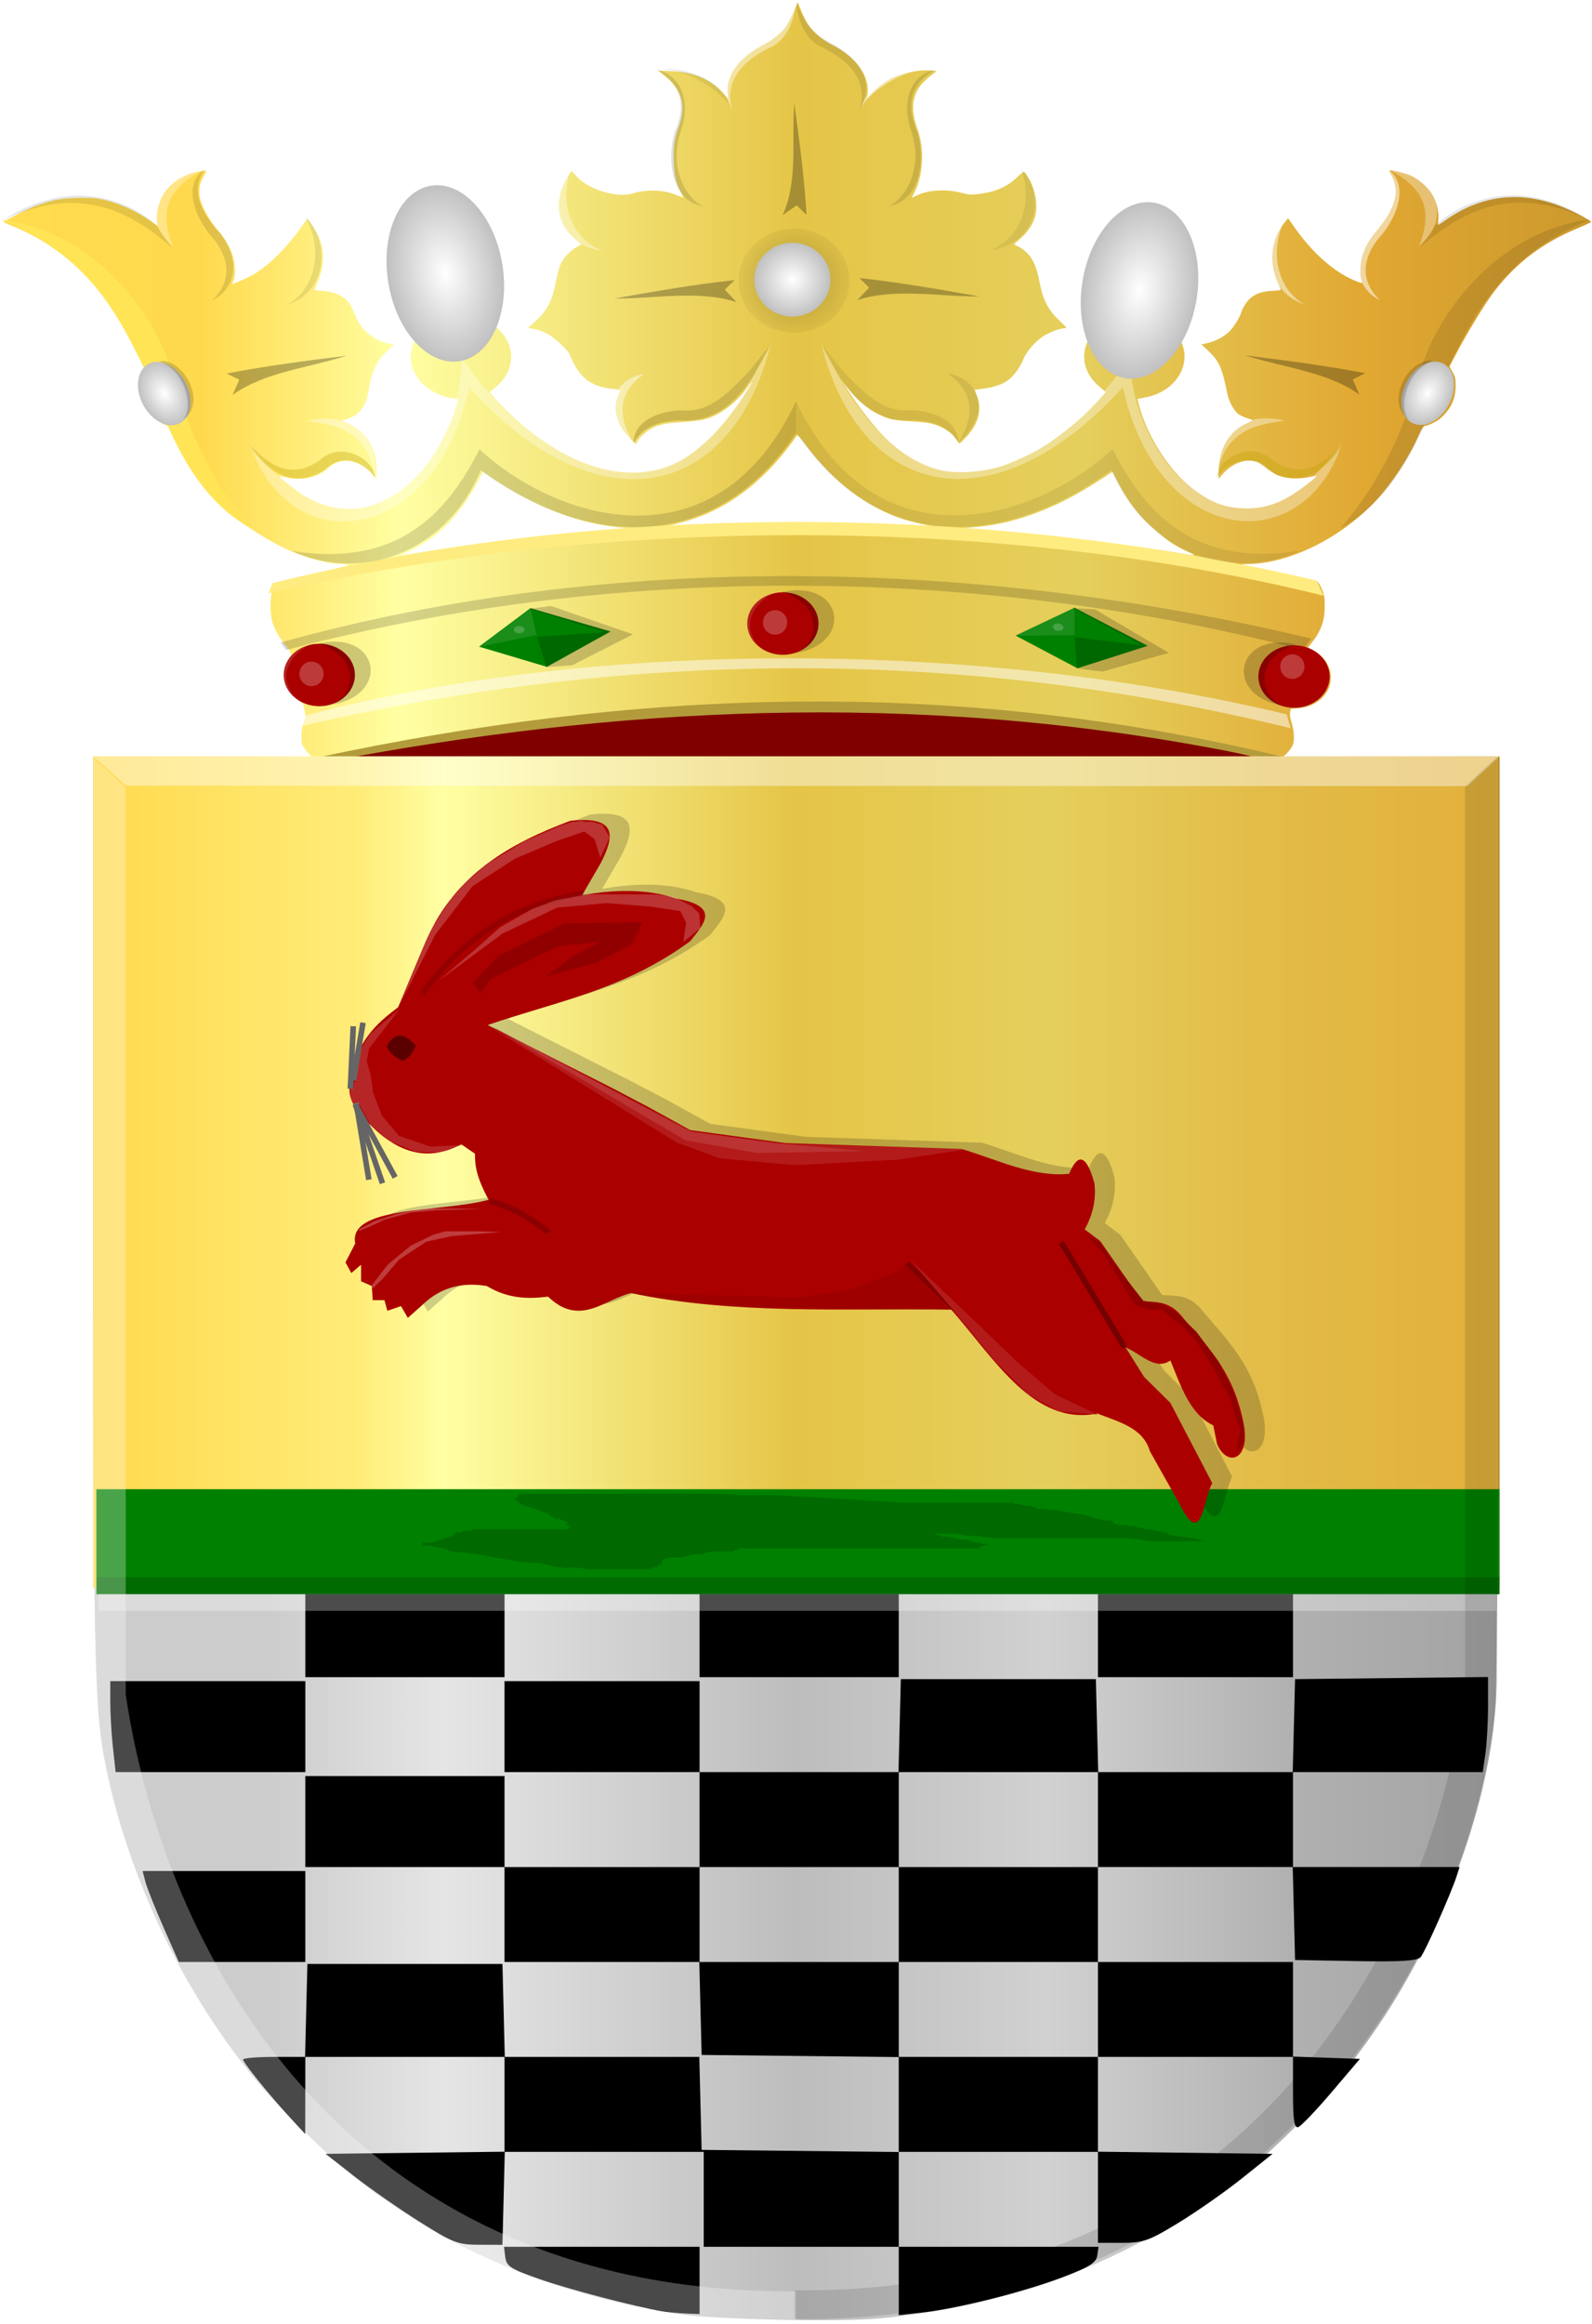 <?xml version="1.0" encoding="UTF-8" standalone="no"?>
<!-- Created with Inkscape (http://www.inkscape.org/) -->

<svg
   xmlns:dc="http://purl.org/dc/elements/1.1/"
   xmlns:cc="http://creativecommons.org/ns#"
   xmlns:rdf="http://www.w3.org/1999/02/22-rdf-syntax-ns#"
   xmlns:svg="http://www.w3.org/2000/svg"
   xmlns="http://www.w3.org/2000/svg"
   xmlns:xlink="http://www.w3.org/1999/xlink"
   xmlns:sodipodi="http://sodipodi.sourceforge.net/DTD/sodipodi-0.dtd"
   xmlns:inkscape="http://www.inkscape.org/namespaces/inkscape"
   width="272.875"
   height="398.213"
   id="svg24639"
   version="1.1"
   inkscape:version="0.48.4 r9939"
   sodipodi:docname="Nieuw document 75">
  <defs
     id="defs24641">
    <linearGradient
       inkscape:collect="always"
       xlink:href="#linearGradient25026-4-1-3-0"
       id="linearGradient5807"
       x1="-1154"
       y1="153.713"
       x2="-688"
       y2="153.713"
       gradientUnits="userSpaceOnUse"
       gradientTransform="matrix(0.517,0,0,0.463,156.341,406.003)" />
    <linearGradient
       id="linearGradient25026-4-1-3-0">
      <stop
         id="stop25028-1-0-5-9"
         offset="0"
         style="stop-color:#b58e30;stop-opacity:1;" />
      <stop
         style="stop-color:#b58e30;stop-opacity:1;"
         offset="0"
         id="stop25030-1-9-9-9" />
      <stop
         style="stop-color:#b58e30;stop-opacity:1;"
         offset="0"
         id="stop25032-9-77-8-6" />
      <stop
         style="stop-color:#b58e30;stop-opacity:1;"
         offset="0"
         id="stop25034-8-4-4-8" />
      <stop
         style="stop-color:#b58e30;stop-opacity:1;"
         offset="0"
         id="stop25036-1-5-0-3" />
      <stop
         style="stop-color:#b68f30;stop-opacity:1;"
         offset="0"
         id="stop25038-0-1-7-4" />
      <stop
         style="stop-color:#b79030;stop-opacity:1;"
         offset="0"
         id="stop25040-3-6-6-8" />
      <stop
         style="stop-color:#ba9231;stop-opacity:1;"
         offset="0"
         id="stop25042-2-7-3-4" />
      <stop
         style="stop-color:#c09633;stop-opacity:1;"
         offset="0"
         id="stop25044-5-8-6-9" />
      <stop
         style="stop-color:#cb9f36;stop-opacity:1;"
         offset="0"
         id="stop25046-0-39-1-9" />
      <stop
         style="stop-color:#e2b13c;stop-opacity:1;"
         offset="0"
         id="stop25048-3-3-5-2" />
      <stop
         style="stop-color:#e2b13c;stop-opacity:1;"
         offset="0"
         id="stop25050-2-1-4-5" />
      <stop
         style="stop-color:#e2b13c;stop-opacity:1;"
         offset="0"
         id="stop25052-2-3-2-5" />
      <stop
         style="stop-color:#e2b13c;stop-opacity:1;"
         offset="0"
         id="stop25054-6-9-0-3" />
      <stop
         style="stop-color:#e2b13c;stop-opacity:1;"
         offset="0"
         id="stop25056-3-6-9-3" />
      <stop
         style="stop-color:#e2b13c;stop-opacity:1;"
         offset="0"
         id="stop25058-3-3-7-3" />
      <stop
         style="stop-color:#e2b13c;stop-opacity:1;"
         offset="0.001"
         id="stop25060-6-75-3-7" />
      <stop
         style="stop-color:#e2b13c;stop-opacity:1;"
         offset="0.001"
         id="stop25062-1-2-7-4" />
      <stop
         style="stop-color:#e2b13c;stop-opacity:1;"
         offset="0.003"
         id="stop25064-5-0-2-3" />
      <stop
         style="stop-color:#e2b13c;stop-opacity:1;"
         offset="0.005"
         id="stop25066-8-71-6-8" />
      <stop
         style="stop-color:#e2b13c;stop-opacity:1;"
         offset="0.01"
         id="stop25068-2-7-0-0" />
      <stop
         style="stop-color:#e2b23d;stop-opacity:1;"
         offset="0.02"
         id="stop25070-1-0-1-8" />
      <stop
         style="stop-color:#e2b33e;stop-opacity:1;"
         offset="0.04"
         id="stop25072-9-6-6-8" />
      <stop
         style="stop-color:#e2b641;stop-opacity:1;"
         offset="0.08"
         id="stop25074-3-7-5-0" />
      <stop
         id="stop25076-9-1-7-6"
         offset="0.161"
         style="stop-color:#e3bb47;stop-opacity:1;" />
      <stop
         id="stop25078-7-7-5-8"
         offset="0.321"
         style="stop-color:#e5cf5c;stop-opacity:1;" />
      <stop
         style="stop-color:#e5c547;stop-opacity:1;"
         offset="0.5"
         id="stop25080-2-5-4-1" />
      <stop
         id="stop25082-1-4-1-9"
         offset="0.625"
         style="stop-color:#f2e275;stop-opacity:1;" />
      <stop
         id="stop25084-3-8-2-8"
         offset="0.75"
         style="stop-color:#ffffa3;stop-opacity:1;" />
      <stop
         style="stop-color:#fff58d;stop-opacity:1;"
         offset="0.781"
         id="stop25086-2-17-0-9" />
      <stop
         style="stop-color:#ffec78;stop-opacity:1;"
         offset="0.812"
         id="stop25088-0-5-0-7" />
      <stop
         style="stop-color:#ffd94d;stop-opacity:1;"
         offset="1"
         id="stop25090-9-2-1-2" />
    </linearGradient>
    <linearGradient
       inkscape:collect="always"
       xlink:href="#linearGradient5919"
       id="linearGradient24308"
       x1="213.817"
       y1="568.521"
       x2="454.797"
       y2="568.521"
       gradientUnits="userSpaceOnUse"
       gradientTransform="matrix(-1,0,0,1,654.328,-28.666)" />
    <linearGradient
       id="linearGradient5919">
      <stop
         id="stop5921"
         offset="0"
         style="stop-color:#a3a3a3;stop-opacity:1;" />
      <stop
         id="stop5923"
         offset="0.143"
         style="stop-color:#b0b0b0;stop-opacity:1;" />
      <stop
         style="stop-color:#d1d1d1;stop-opacity:1;"
         offset="0.321"
         id="stop5925" />
      <stop
         id="stop5927"
         offset="0.5"
         style="stop-color:#bdbdbd;stop-opacity:1;" />
      <stop
         style="stop-color:#e5e5e5;stop-opacity:1;"
         offset="0.75"
         id="stop5929" />
      <stop
         id="stop5931"
         offset="0.875"
         style="stop-color:#cccccc;stop-opacity:1;" />
      <stop
         style="stop-color:#cccccc;stop-opacity:1;"
         offset="1"
         id="stop5933" />
    </linearGradient>
    <radialGradient
       gradientUnits="userSpaceOnUse"
       gradientTransform="matrix(1,0,0,0.92,0,4.098)"
       r="9.137"
       fy="51.274"
       fx="283.951"
       cy="51.274"
       cx="283.951"
       id="radialGradient3851-2-3-8-8"
       xlink:href="#linearGradient3845-3-3-5-6"
       inkscape:collect="always" />
    <linearGradient
       id="linearGradient3845-3-3-5-6"
       inkscape:collect="always">
      <stop
         id="stop3847-2-1-6-0"
         offset="0"
         style="stop-color:#ffffff;stop-opacity:1;" />
      <stop
         id="stop3849-2-0-6-2"
         offset="1"
         style="stop-color:#ffffff;stop-opacity:0;" />
    </linearGradient>
    <radialGradient
       gradientUnits="userSpaceOnUse"
       gradientTransform="matrix(1,0,0,0.92,0,4.098)"
       r="9.137"
       fy="51.274"
       fx="283.951"
       cy="51.274"
       cx="283.951"
       id="radialGradient3851-7-2-8-3-4"
       xlink:href="#linearGradient3845-9-3-9-4-8"
       inkscape:collect="always" />
    <linearGradient
       id="linearGradient3845-9-3-9-4-8"
       inkscape:collect="always">
      <stop
         id="stop3847-5-3-0-7-6"
         offset="0"
         style="stop-color:#ffffff;stop-opacity:1;" />
      <stop
         id="stop3849-4-4-0-8-5"
         offset="1"
         style="stop-color:#ffffff;stop-opacity:0;" />
    </linearGradient>
    <radialGradient
       inkscape:collect="always"
       xlink:href="#linearGradient3965-7-1-9"
       id="radialGradient4282-8-0"
       gradientUnits="userSpaceOnUse"
       gradientTransform="matrix(1,0,0,0.923,0,3.947)"
       cx="283.951"
       cy="51.274"
       fx="283.951"
       fy="51.274"
       r="9.487" />
    <linearGradient
       id="linearGradient3965-7-1-9"
       inkscape:collect="always">
      <stop
         id="stop3967-2-6-0"
         offset="0"
         style="stop-color:#000000;stop-opacity:1;" />
      <stop
         id="stop3969-5-3-0"
         offset="1"
         style="stop-color:#000000;stop-opacity:0;" />
    </linearGradient>
    <filter
       height="1.353"
       y="-0.177"
       width="1.319"
       x="-0.16"
       id="filter4053-5-8-4-6"
       inkscape:collect="always"
       color-interpolation-filters="sRGB">
      <feGaussianBlur
         id="feGaussianBlur4055-2-7-0-1"
         stdDeviation="1.011"
         inkscape:collect="always" />
    </filter>
    <radialGradient
       gradientUnits="userSpaceOnUse"
       gradientTransform="matrix(1,0,0,0.92,0,4.098)"
       r="9.137"
       fy="51.274"
       fx="283.951"
       cy="51.274"
       cx="283.951"
       id="radialGradient3851-5-6-6-3"
       xlink:href="#linearGradient3845-7-2-1-8"
       inkscape:collect="always" />
    <linearGradient
       id="linearGradient3845-7-2-1-8"
       inkscape:collect="always">
      <stop
         id="stop3847-6-7-7-9"
         offset="0"
         style="stop-color:#ffffff;stop-opacity:1;" />
      <stop
         id="stop3849-1-5-2-3"
         offset="1"
         style="stop-color:#ffffff;stop-opacity:0;" />
    </linearGradient>
    <radialGradient
       gradientUnits="userSpaceOnUse"
       gradientTransform="matrix(1,0,0,0.92,0,4.098)"
       r="9.137"
       fy="51.274"
       fx="283.951"
       cy="51.274"
       cx="283.951"
       id="radialGradient3851-5-8-4"
       xlink:href="#linearGradient3845-7-5-4"
       inkscape:collect="always" />
    <linearGradient
       id="linearGradient3845-7-5-4"
       inkscape:collect="always">
      <stop
         id="stop3847-6-8-6"
         offset="0"
         style="stop-color:#ffffff;stop-opacity:1;" />
      <stop
         id="stop3849-1-7-0"
         offset="1"
         style="stop-color:#ffffff;stop-opacity:0;" />
    </linearGradient>
    <radialGradient
       gradientUnits="userSpaceOnUse"
       gradientTransform="matrix(1,0,0,0.92,0,4.098)"
       r="9.137"
       fy="51.274"
       fx="283.951"
       cy="51.274"
       cx="283.951"
       id="radialGradient3851-2-3-6"
       xlink:href="#linearGradient3845-3-3-6"
       inkscape:collect="always" />
    <linearGradient
       id="linearGradient3845-3-3-6"
       inkscape:collect="always">
      <stop
         id="stop3847-2-1-1"
         offset="0"
         style="stop-color:#ffffff;stop-opacity:1;" />
      <stop
         id="stop3849-2-0-8"
         offset="1"
         style="stop-color:#ffffff;stop-opacity:0;" />
    </linearGradient>
    <linearGradient
       y2="404.417"
       x2="559.209"
       y1="404.417"
       x1="80.818"
       gradientTransform="matrix(-0.569,0,0,0.543,516.552,150.504)"
       gradientUnits="userSpaceOnUse"
       id="linearGradient6054"
       xlink:href="#linearGradient7293-4-5-5-3-0-83-8-1-2-9"
       inkscape:collect="always" />
    <linearGradient
       id="linearGradient7293-4-5-5-3-0-83-8-1-2-9">
      <stop
         style="stop-color:#cc992d;stop-opacity:1;"
         offset="0"
         id="stop5392-3-6-1-0-6-0-8-4-6" />
      <stop
         style="stop-color:#e1a832;stop-opacity:1;"
         offset="0.143"
         id="stop7305-6-3-4-7-8-1-3-1-3" />
      <stop
         id="stop8194-1-0-7-8-2-8-7-5-0-7"
         offset="0.321"
         style="stop-color:#e5cf5c;stop-opacity:1;" />
      <stop
         style="stop-color:#e5c547;stop-opacity:1;"
         offset="0.5"
         id="stop7301-0-2-2-9-5-6-7-7-3-8" />
      <stop
         id="stop7303-5-9-4-8-5-1-4-1-7-8"
         offset="0.75"
         style="stop-color:#ffffa3;stop-opacity:1;" />
      <stop
         style="stop-color:#ffd94d;stop-opacity:1;"
         offset="0.875"
         id="stop7526-6-9-6-4-2-6-6-4-3-2" />
      <stop
         id="stop7297-8-3-4-1-67-7-7-9-9"
         offset="1"
         style="stop-color:#ffdb4e;stop-opacity:1;" />
    </linearGradient>
    <linearGradient
       y2="404.417"
       x2="559.209"
       y1="404.417"
       x1="80.818"
       gradientTransform="matrix(-0.569,0,0,0.543,502.266,121.838)"
       gradientUnits="userSpaceOnUse"
       id="linearGradient24637"
       xlink:href="#linearGradient7293-4-5-5-3-0-83-8-1-2-9"
       inkscape:collect="always" />
  </defs>
  <sodipodi:namedview
     id="base"
     pagecolor="#ffffff"
     bordercolor="#666666"
     borderopacity="1.0"
     inkscape:pageopacity="0.0"
     inkscape:pageshadow="2"
     inkscape:zoom="0.35"
     inkscape:cx="191.4375"
     inkscape:cy="142.13188"
     inkscape:document-units="px"
     inkscape:current-layer="layer1"
     showgrid="false"
     fit-margin-top="0"
     fit-margin-left="0"
     fit-margin-right="0"
     fit-margin-bottom="0"
     inkscape:window-width="1600"
     inkscape:window-height="837"
     inkscape:window-x="-8"
     inkscape:window-y="-8"
     inkscape:window-maximized="1" />
  <g
     inkscape:label="Laag 1"
     inkscape:groupmode="layer"
     id="layer1"
     transform="translate(-183.562,-276.281)">
    <path
       style="fill:url(#linearGradient24637);fill-opacity:1"
       d="m 236.893,405.759 c -0.361,-0.256 -0.889,-0.836 -1.174,-1.287 -0.468,-0.741 -0.515,-0.96 -0.48,-2.23 0.024,-0.902 0.168,-1.727 0.399,-2.293 0.323,-0.792 0.337,-1.003 0.136,-2.006 -0.212,-1.054 -0.289,-1.175 -1.299,-2.032 -1.916,-1.626 -2.425,-3.794 -1.405,-5.991 0.435,-0.937 0.469,-1.139 0.287,-1.72 -0.113,-0.362 -0.517,-1.013 -0.897,-1.446 -0.954,-1.088 -1.833,-2.632 -2.202,-3.869 -0.516,-1.729 -0.385,-5.226 0.23,-6.125 0.32,-0.468 0.587,-0.571 3.336,-1.283 1.643,-0.426 4.533,-1.13 6.421,-1.564 2.888,-0.665 3.337,-0.807 2.824,-0.895 -0.335,-0.058 -0.932,-0.105 -1.326,-0.105 -0.394,0 -1.414,-0.14 -2.266,-0.312 -4.649,-0.934 -8.746,-2.828 -14.084,-6.512 -2.853,-1.968 -4.911,-3.906 -6.941,-6.535 -1.528,-1.978 -4.008,-6.164 -5.172,-8.727 -0.647,-1.425 -0.767,-1.581 -1.336,-1.743 -0.874,-0.249 -2.56,-1.624 -3.208,-2.618 -0.906,-1.388 -1.231,-2.454 -1.237,-4.053 -0.007,-1.238 0.064,-1.57 0.476,-2.287 l 0.481,-0.838 -1.525,-2.944 c -2.674,-5.161 -4.32,-7.76 -6.8,-10.734 -3.984,-4.778 -9.048,-8.484 -14.532,-10.636 -0.745,-0.292 -1.354,-0.577 -1.354,-0.633 0,-0.211 3.894,-2.193 5.454,-2.776 2.638,-0.985 4.208,-1.291 7.057,-1.374 1.803,-0.052 2.894,-0.006 3.831,0.165 2.859,0.521 6.053,1.892 8.693,3.73 l 1.29,0.898 -0.113,-0.935 c -0.149,-1.227 0.308,-3.118 1.067,-4.413 1.198,-2.045 3.688,-3.631 6.24,-3.974 0.616,-0.083 1.144,-0.132 1.172,-0.11 0.029,0.023 -0.161,0.396 -0.421,0.828 -0.749,1.248 -0.963,2.423 -0.69,3.796 0.29,1.457 1.485,3.645 2.928,5.36 1.372,1.631 2.21,3.054 2.697,4.583 0.456,1.433 0.51,3.454 0.113,4.273 -0.149,0.307 -0.231,0.558 -0.182,0.558 0.181,0 2.624,-1.084 3.347,-1.485 2.908,-1.613 6.224,-4.937 9.029,-9.05 l 0.434,-0.637 0.36,0.396 c 0.198,0.218 0.696,0.975 1.107,1.683 1.55,2.671 1.693,5.408 0.444,8.48 -0.263,0.647 -0.521,1.292 -0.572,1.434 -0.079,0.215 0.135,0.272 1.305,0.349 1.617,0.105 2.925,0.547 3.827,1.293 0.743,0.614 1,1.016 1.64,2.562 0.266,0.644 0.727,1.541 1.023,1.992 1.02,1.555 3.229,2.96 5.071,3.224 0.385,0.055 0.7,0.11 0.7,0.122 0,0.012 -0.485,0.461 -1.077,0.998 -1.821,1.649 -2.747,3.564 -3.224,6.664 -0.465,3.023 -1.616,4.507 -4,5.157 l -0.739,0.201 0.93,0.354 c 0.512,0.194 1.443,0.763 2.07,1.263 1.98,1.58 3.053,4.032 3.053,6.981 l 0,1.382 -0.528,-0.628 c -1.721,-2.045 -4.365,-2.959 -6.267,-2.165 -0.469,0.196 -1.044,0.549 -1.278,0.786 -1.748,1.763 -4.785,2.456 -7.603,1.735 -0.553,-0.142 -1.035,-0.233 -1.07,-0.202 -0.132,0.114 3.078,2.646 4.15,3.272 3.267,1.91 6.182,2.624 9.327,2.285 4.471,-0.482 9.076,-3.541 12.396,-8.231 1.827,-2.582 3.645,-6.275 4.414,-8.97 0.164,-0.575 0.342,-1.173 0.395,-1.328 0.075,-0.221 -0.017,-0.282 -0.43,-0.283 -0.289,0 -0.913,-0.103 -1.385,-0.226 -4.181,-1.094 -6.794,-4.449 -6.167,-7.919 0.767,-4.245 5.625,-6.949 10.651,-5.928 1.597,0.324 2.834,0.928 4.048,1.974 3.273,2.821 3.214,7.248 -0.134,10.028 l -1.145,0.95 0.532,0.662 c 1.067,1.327 3.971,4.12 5.889,5.663 9.056,7.287 18.504,9.374 25.786,5.695 3.524,-1.78 7.31,-5.444 10.597,-10.254 1.257,-1.84 2.438,-3.768 2.119,-3.46 -0.092,0.088 -0.584,0.698 -1.094,1.353 -1.936,2.491 -4.588,4.39 -6.988,5.007 -0.722,0.185 -2.296,0.377 -3.848,0.469 -2.851,0.169 -3.977,0.416 -5.379,1.182 -0.95,0.519 -2.358,1.903 -2.358,2.317 0,0.41 -0.432,0.146 -1.335,-0.817 -2.244,-2.392 -2.897,-5.025 -1.828,-7.364 0.398,-0.871 0.452,-0.826 -1.225,-1.022 -3.617,-0.423 -5.557,-1.993 -7.087,-5.736 -0.206,-0.504 -0.784,-1.189 -1.769,-2.096 -1.566,-1.443 -2.723,-2.07 -4.439,-2.407 l -0.971,-0.191 1.261,-1.163 c 2.063,-1.903 2.784,-3.287 3.479,-6.671 0.245,-1.195 0.58,-2.499 0.743,-2.897 0.46,-1.121 1.522,-2.332 2.614,-2.98 l 0.993,-0.59 -1.147,-0.992 c -2.54,-2.198 -3.318,-5.301 -2.152,-8.588 0.377,-1.062 1.445,-2.944 1.67,-2.944 0.061,0 0.385,0.328 0.72,0.729 1.927,2.312 6.946,3.898 9.693,3.063 2.444,-0.743 5.308,-0.65 7.501,0.243 0.635,0.259 1.185,0.471 1.222,0.471 0.037,0 -0.139,-0.387 -0.39,-0.859 -0.924,-1.74 -1.246,-3.214 -1.27,-5.82 -0.023,-2.503 0.116,-3.358 0.903,-5.552 1.243,-3.466 0.55,-6.13 -2.189,-8.417 l -1.343,-1.121 2.141,0.082 c 4.071,0.156 7.07,1.482 9.268,4.096 l 0.565,0.672 -0.088,-1.182 c -0.226,-3.041 2.144,-6.094 6.378,-8.213 1.288,-0.645 2.908,-1.99 3.613,-3.001 0.331,-0.474 0.928,-1.606 1.326,-2.516 l 0.724,-1.653 0.413,1.091 c 0.227,0.6 0.715,1.634 1.084,2.298 0.819,1.475 2.542,3.013 4.421,3.947 3.822,1.899 6.245,5.092 6.056,7.98 l -0.074,1.13 0.363,-0.453 c 0.729,-0.91 2.865,-2.558 3.951,-3.049 2.066,-0.933 4.742,-1.429 6.658,-1.233 l 0.897,0.091 -1.199,0.947 c -2.907,2.296 -3.524,5.027 -2.047,9.066 1.214,3.319 0.969,7.905 -0.578,10.824 -0.246,0.465 -0.421,0.845 -0.388,0.845 0.033,0 0.43,-0.178 0.883,-0.396 1.989,-0.958 5.039,-1.116 7.72,-0.398 1.201,0.321 1.433,0.334 2.866,0.162 2.892,-0.349 4.817,-1.197 6.625,-2.919 1.179,-1.123 1.096,-1.127 1.837,0.084 0.627,1.024 1.065,2.273 1.295,3.69 0.42,2.586 -0.415,4.79 -2.531,6.679 l -1.203,1.074 0.834,0.455 c 1.891,1.031 2.89,2.674 3.473,5.711 0.671,3.497 1.484,5.073 3.674,7.121 1.163,1.087 1.175,1.108 0.653,1.111 -0.759,0.007 -2.493,0.656 -3.577,1.342 -1.354,0.857 -2.869,2.563 -3.377,3.804 -0.661,1.615 -1.785,3.142 -2.843,3.863 -1.029,0.701 -2.65,1.204 -4.442,1.379 -0.625,0.061 -1.137,0.14 -1.137,0.176 0,0.036 0.177,0.515 0.394,1.066 0.954,2.427 0.213,4.965 -2.135,7.315 l -0.842,0.842 -0.472,-0.695 c -0.898,-1.321 -2.69,-2.405 -4.661,-2.821 -0.495,-0.105 -2.05,-0.253 -3.455,-0.33 -1.836,-0.101 -2.851,-0.237 -3.609,-0.483 -2.408,-0.783 -4.741,-2.542 -6.708,-5.059 -1.323,-1.692 -1.467,-1.845 -1.013,-1.067 1.713,2.929 4.655,6.869 6.757,9.046 3.028,3.137 6.701,5.292 10.255,6.016 2.631,0.536 6.819,0.246 9.842,-0.683 1.977,-0.607 5.409,-2.178 7.254,-3.32 3.421,-2.119 7.274,-5.367 9.828,-8.286 l 1.023,-1.169 -1.139,-0.972 c -4.647,-3.968 -2.694,-10.323 3.685,-11.991 1.104,-0.289 3.602,-0.289 4.706,0 4.188,1.096 6.795,4.443 6.167,7.919 -0.531,2.942 -3.166,5.319 -6.609,5.963 l -1.384,0.259 0.332,1.224 c 1.553,5.726 5.612,11.762 9.893,14.715 2.807,1.936 4.858,2.668 7.828,2.795 3.136,0.134 5.602,-0.545 8.561,-2.358 1.384,-0.848 4.21,-3.055 4.068,-3.177 -0.042,-0.036 -0.581,0.047 -1.198,0.184 -1.92,0.429 -4.213,0.266 -5.66,-0.401 -0.226,-0.104 -0.945,-0.618 -1.598,-1.141 -1.37,-1.099 -1.784,-1.266 -3.112,-1.261 -1.621,0.007 -3.323,0.913 -4.64,2.475 l -0.53,0.628 0,-1.382 c 0,-3.724 1.775,-6.757 4.736,-8.091 0.578,-0.261 1.052,-0.511 1.052,-0.557 0,-0.046 -0.416,-0.21 -0.924,-0.366 -0.509,-0.156 -1.178,-0.467 -1.488,-0.691 -0.73,-0.529 -1.628,-2.142 -1.874,-3.366 -0.926,-4.606 -1.443,-5.763 -3.362,-7.531 l -1.117,-1.029 1.161,-0.275 c 1.418,-0.336 2.85,-1.125 3.741,-2.062 0.722,-0.759 1.703,-2.354 1.916,-3.114 0.221,-0.787 0.96,-1.932 1.609,-2.491 0.896,-0.772 2.068,-1.163 3.745,-1.249 0.796,-0.041 1.447,-0.124 1.447,-0.186 0,-0.062 -0.202,-0.542 -0.45,-1.067 -1.676,-3.555 -1.249,-7.608 1.104,-10.459 l 0.596,-0.722 1.09,1.553 c 3.125,4.451 6.93,7.782 10.51,9.201 0.546,0.216 1.031,0.36 1.079,0.319 0.047,-0.041 0,-0.271 -0.105,-0.51 -0.325,-0.736 -0.227,-2.967 0.186,-4.252 0.485,-1.507 1.188,-2.699 2.585,-4.38 3.095,-3.724 3.844,-6.648 2.366,-9.238 -0.251,-0.439 -0.421,-0.829 -0.377,-0.867 0.19,-0.164 2.528,0.367 3.596,0.818 1.436,0.605 3.148,2.123 3.863,3.424 0.688,1.253 1.094,3.001 0.961,4.143 -0.059,0.509 -0.066,0.925 -0.014,0.925 0.051,0 0.575,-0.339 1.164,-0.754 6.309,-4.441 13.082,-5.193 20.285,-2.252 1.755,0.717 4.79,2.306 4.771,2.498 -0.007,0.058 -1.116,0.571 -2.467,1.139 -5.992,2.523 -10.342,5.835 -14.173,10.792 -1.586,2.052 -4.596,7.003 -6.768,11.133 l -0.902,1.715 0.536,0.941 c 0.48,0.843 0.534,1.099 0.522,2.47 -0.019,2.136 -0.786,3.789 -2.49,5.37 -0.652,0.605 -2.241,1.384 -2.828,1.387 -0.197,0 -0.55,0.584 -1.097,1.812 -1.641,3.679 -4.436,7.95 -7.077,10.813 -6.011,6.516 -14.936,10.97 -22.138,11.049 -1.192,0.013 -1.262,0.03 -0.676,0.168 0.359,0.085 3.258,0.733 6.442,1.442 3.184,0.708 5.928,1.324 6.099,1.367 0.183,0.047 0.519,0.572 0.82,1.283 0.435,1.029 0.51,1.454 0.511,2.931 0.007,2.578 -0.671,4.406 -2.399,6.5 -0.615,0.746 -0.616,0.75 -0.197,0.841 0.726,0.157 2.105,1.182 2.67,1.984 2.474,3.513 0.029,7.822 -4.654,8.199 l -1.239,0.1 -0.116,0.591 c -0.075,0.382 0.02,1.013 0.268,1.785 0.232,0.722 0.383,1.673 0.382,2.404 0,1.047 -0.077,1.323 -0.557,2.045 -0.306,0.459 -0.838,1.02 -1.183,1.247 l -0.628,0.412 -82.709,0 -82.709,0 -0.656,-0.466 z m 18.31,-34.768 c 8.617,-1.4 21.192,-2.843 32.958,-3.781 l 4.482,-0.357 -1.931,-0.123 c -7.369,-0.469 -15.012,-3.337 -22.905,-8.594 l -1.494,-0.995 -0.264,0.522 c -3.411,6.736 -7.219,10.716 -12.62,13.192 -0.719,0.33 -1.265,0.601 -1.214,0.603 0.051,0 1.396,-0.208 2.988,-0.467 z m 132.092,-0.107 c -2.241,-1.024 -3.48,-1.842 -5.684,-3.749 -3.017,-2.611 -4.882,-5.101 -7.104,-9.485 l -0.272,-0.536 -1.675,1.101 c -5.27,3.463 -9.621,5.549 -14.669,7.034 -2.549,0.75 -4.96,1.178 -7.842,1.394 -1.271,0.095 -2.333,0.192 -2.361,0.216 -0.028,0.024 1.357,0.131 3.077,0.239 9.412,0.589 27.173,2.611 35.338,4.024 2.51,0.434 2.614,0.413 1.192,-0.237 z m -41.108,-4.202 c -0.232,-0.038 -0.568,-0.037 -0.747,0 -0.179,0.04 0.012,0.072 0.422,0.07 0.411,0 0.557,-0.035 0.325,-0.073 z m -43.647,-0.384 c 1.746,-0.089 8.468,-0.2 14.939,-0.248 10.265,-0.076 12.726,-0.045 19.316,0.245 4.154,0.182 7.592,0.298 7.641,0.256 0.049,-0.042 -0.167,-0.076 -0.479,-0.076 -0.761,0 -3.937,-0.703 -5.56,-1.231 -6.23,-2.026 -11.955,-6.366 -16.642,-12.614 -1.222,-1.629 -1.501,-1.913 -1.659,-1.685 -5.991,8.651 -13.296,13.752 -22.037,15.389 l -1.494,0.28 1.401,-0.076 c 0.77,-0.042 2.829,-0.149 4.575,-0.238 z"
       id="path25999"
       inkscape:connector-curvature="0" />
    <path
       sodipodi:nodetypes="cccc"
       id="path2834"
       d="m 398.744,406.024 -77.646,0 0,-8.881 c 27.44,1.656 54.954,3.251 77.646,8.881 z"
       style="fill:#800000;fill-opacity:1;stroke:#000000;stroke-width:1.091px;stroke-linecap:butt;stroke-linejoin:miter;stroke-opacity:0"
       inkscape:connector-curvature="0" />
    <path
       sodipodi:nodetypes="cccc"
       id="path2834-7"
       d="m 243.451,406.024 77.646,0 c 2.261,-2.44 1.213,-5.641 0,-8.881 -27.44,1.656 -54.954,3.251 -77.646,8.881 z"
       style="fill:#800000;stroke:#000000;stroke-width:1.091px;stroke-linecap:butt;stroke-linejoin:miter;stroke-opacity:0"
       inkscape:connector-curvature="0" />
    <path
       sodipodi:nodetypes="ccccc"
       id="path3633"
       d="m 230.277,376.189 c 56.004,-13.919 121.803,-13.872 178.977,-0.432 l 1.174,2.594 C 355.016,364.623 287.995,364.552 229.572,377.918 l 0.705,-1.73 z"
       style="fill:#ffec80;fill-opacity:1;stroke:#000000;stroke-width:1.091px;stroke-linecap:butt;stroke-linejoin:miter;stroke-opacity:0"
       inkscape:connector-curvature="0" />
    <path
       sodipodi:nodetypes="ccccc"
       id="path3635"
       d="m 232.625,387.647 -0.939,-1.297 c 56.973,-15.843 120,-14.229 176.628,-0.649 l -1.409,1.946 c -47.287,-12.389 -110.731,-16.822 -174.279,0 z"
       style="fill:#000000;fill-opacity:0.169;stroke:#000000;stroke-width:1.091px;stroke-linecap:butt;stroke-linejoin:miter;stroke-opacity:0"
       inkscape:connector-curvature="0" />
    <path
       sodipodi:nodetypes="ccccc"
       id="path3637"
       d="m 235.914,398.889 c 50.662,-13.401 116.331,-12.705 168.172,-0.216 l 0.705,2.378 C 350.474,387.755 293.831,387.038 234.505,400.835 l 1.409,-1.946 z"
       style="fill:#ffffff;fill-opacity:0.506;stroke:#000000;stroke-width:1.091px;stroke-linecap:butt;stroke-linejoin:miter;stroke-opacity:0"
       inkscape:connector-curvature="0" />
    <path
       sodipodi:nodetypes="ccccc"
       id="path3639"
       d="m 398.138,405.807 c -53.511,-11.056 -104.553,-8.859 -154.315,0.216 l -5.637,0 c 53.231,-11.323 107.306,-14.073 165.589,0 l -5.637,-0.216 z"
       style="fill:#b39b3b;fill-opacity:1;stroke:#000000;stroke-width:1.091px;stroke-linecap:butt;stroke-linejoin:miter;stroke-opacity:0"
       inkscape:connector-curvature="0" />
    <path
       transform="matrix(1.137,0,0,1.047,-141.607,273.678)"
       d="m 339.494,112.941 c 0,2.824 -2.405,5.113 -5.371,5.113 -2.966,0 -5.371,-2.289 -5.371,-5.113 0,-2.824 2.405,-5.113 5.371,-5.113 2.966,0 5.371,2.289 5.371,5.113 z"
       sodipodi:ry="5.1125531"
       sodipodi:rx="5.3707628"
       sodipodi:cy="112.94094"
       sodipodi:cx="334.12341"
       id="path3674"
       style="fill:#aa0000;fill-opacity:1;fill-rule:evenodd;stroke:#000000;stroke-width:3.083;stroke-linecap:square;stroke-linejoin:bevel;stroke-miterlimit:4;stroke-opacity:0;stroke-dasharray:none;stroke-dashoffset:0"
       sodipodi:type="arc" />
    <path
       sodipodi:nodetypes="ccc"
       id="path3676"
       d="m 238.131,386.533 c 10.37,-2.321 12.49,8.678 2.408,10.472 4.36,-2.161 4.374,-8.43 -2.408,-10.472 z"
       style="fill:#000000;fill-opacity:0.196;stroke:#000000;stroke-width:1.091px;stroke-linecap:butt;stroke-linejoin:miter;stroke-opacity:0"
       inkscape:connector-curvature="0" />
    <path
       sodipodi:nodetypes="ccc"
       id="path3678"
       d="m 237.799,386.38 c -4.48,0.528 -8.719,6.156 -2.574,10.319 -5.601,-4.446 -0.87,-9.534 2.574,-10.319 z"
       style="fill:#ffffff;fill-opacity:0.128;stroke:#000000;stroke-width:1.091px;stroke-linecap:butt;stroke-linejoin:miter;stroke-opacity:0"
       inkscape:connector-curvature="0" />
    <path
       transform="matrix(1.137,0,0,1.047,-142.782,275.083)"
       d="m 335.805,111.417 c 0,1.109 -0.817,2.008 -1.826,2.008 -1.008,0 -1.826,-0.899 -1.826,-2.008 0,-1.109 0.817,-2.008 1.826,-2.008 1.008,0 1.826,0.899 1.826,2.008 z"
       sodipodi:ry="2.0084004"
       sodipodi:rx="1.8258187"
       sodipodi:cy="111.4166"
       sodipodi:cx="333.97873"
       id="path3680"
       style="fill:#ffffff;fill-opacity:0.23;fill-rule:evenodd;stroke:#000000;stroke-width:3.083;stroke-linecap:square;stroke-linejoin:bevel;stroke-miterlimit:4;stroke-opacity:0;stroke-dasharray:none;stroke-dashoffset:0"
       sodipodi:type="arc" />
    <path
       transform="matrix(1.137,0,0,1.047,-62.146,264.868)"
       d="m 339.494,112.941 c 0,2.824 -2.405,5.113 -5.371,5.113 -2.966,0 -5.371,-2.289 -5.371,-5.113 0,-2.824 2.405,-5.113 5.371,-5.113 2.966,0 5.371,2.289 5.371,5.113 z"
       sodipodi:ry="5.1125531"
       sodipodi:rx="5.3707628"
       sodipodi:cy="112.94094"
       sodipodi:cx="334.12341"
       id="path3674-8"
       style="fill:#aa0000;fill-opacity:1;fill-rule:evenodd;stroke:#000000;stroke-width:3.083;stroke-linecap:square;stroke-linejoin:bevel;stroke-miterlimit:4;stroke-opacity:0;stroke-dasharray:none;stroke-dashoffset:0"
       sodipodi:type="arc" />
    <path
       sodipodi:nodetypes="ccc"
       id="path3676-8"
       d="m 317.592,377.723 c 10.37,-2.321 12.49,8.678 2.408,10.472 4.36,-2.161 4.374,-8.43 -2.408,-10.472 z"
       style="fill:#000000;fill-opacity:0.196;stroke:#000000;stroke-width:1.091px;stroke-linecap:butt;stroke-linejoin:miter;stroke-opacity:0"
       inkscape:connector-curvature="0" />
    <path
       sodipodi:nodetypes="ccc"
       id="path3678-2"
       d="m 317.26,377.57 c -4.48,0.528 -8.719,6.156 -2.574,10.319 -5.601,-4.445 -0.87,-9.534 2.574,-10.319 z"
       style="fill:#ffffff;fill-opacity:0.128;stroke:#000000;stroke-width:1.091px;stroke-linecap:butt;stroke-linejoin:miter;stroke-opacity:0"
       inkscape:connector-curvature="0" />
    <path
       d="m 335.805,111.417 c 0,1.109 -0.817,2.008 -1.826,2.008 -1.008,0 -1.826,-0.899 -1.826,-2.008 0,-1.109 0.817,-2.008 1.826,-2.008 1.008,0 1.826,0.899 1.826,2.008 z"
       sodipodi:ry="2.0084004"
       sodipodi:rx="1.8258187"
       sodipodi:cy="111.4166"
       sodipodi:cx="333.97873"
       id="path3680-4"
       style="fill:#ffffff;fill-opacity:0.23;fill-rule:evenodd;stroke:#000000;stroke-width:3.083;stroke-linecap:square;stroke-linejoin:bevel;stroke-miterlimit:4;stroke-opacity:0;stroke-dasharray:none;stroke-dashoffset:0"
       sodipodi:type="arc"
       transform="matrix(1.137,0,0,1.047,-63.321,266.273)" />
    <path
       transform="matrix(1.137,0,0,1.047,25.463,273.948)"
       d="m 339.494,112.941 c 0,2.824 -2.405,5.113 -5.371,5.113 -2.966,0 -5.371,-2.289 -5.371,-5.113 0,-2.824 2.405,-5.113 5.371,-5.113 2.966,0 5.371,2.289 5.371,5.113 z"
       sodipodi:ry="5.1125531"
       sodipodi:rx="5.3707628"
       sodipodi:cy="112.94094"
       sodipodi:cx="334.12341"
       id="path3674-5"
       style="fill:#aa0000;fill-opacity:1;fill-rule:evenodd;stroke:#000000;stroke-width:3.083;stroke-linecap:square;stroke-linejoin:bevel;stroke-miterlimit:4;stroke-opacity:0;stroke-dasharray:none;stroke-dashoffset:0"
       sodipodi:type="arc" />
    <path
       sodipodi:nodetypes="ccc"
       id="path3676-1"
       d="m 405.712,386.695 c -10.37,-2.321 -12.49,8.678 -2.408,10.472 -4.36,-2.161 -4.374,-8.43 2.408,-10.472 z"
       style="fill:#000000;fill-opacity:0.196;stroke:#000000;stroke-width:1.091px;stroke-linecap:butt;stroke-linejoin:miter;stroke-opacity:0"
       inkscape:connector-curvature="0" />
    <path
       d="m 335.805,111.417 c 0,1.109 -0.817,2.008 -1.826,2.008 -1.008,0 -1.826,-0.899 -1.826,-2.008 0,-1.109 0.817,-2.008 1.826,-2.008 1.008,0 1.826,0.899 1.826,2.008 z"
       sodipodi:ry="2.0084004"
       sodipodi:rx="1.8258187"
       sodipodi:cy="111.4166"
       sodipodi:cx="333.97873"
       id="path3680-1"
       style="fill:#ffffff;fill-opacity:0.23;fill-rule:evenodd;stroke:#000000;stroke-width:3.083;stroke-linecap:square;stroke-linejoin:bevel;stroke-miterlimit:4;stroke-opacity:0;stroke-dasharray:none;stroke-dashoffset:0"
       sodipodi:type="arc"
       transform="matrix(1.137,0,0,1.047,25.346,273.84)" />
    <path
       id="path3728"
       d="m 265.67,387.073 8.808,-6.594 13.74,4 -10.922,6.053 -11.626,-3.459 z"
       style="fill:#008000;fill-opacity:1;stroke:#000000;stroke-width:1.091px;stroke-linecap:butt;stroke-linejoin:miter;stroke-opacity:0"
       inkscape:connector-curvature="0" />
    <path
       id="path3730"
       d="m 265.612,387.127 9.924,-2.054 -1.057,-4.54 -8.867,6.594 z"
       style="fill:#ffffff;fill-opacity:0.109;stroke:#000000;stroke-width:1.091px;stroke-linecap:butt;stroke-linejoin:miter;stroke-opacity:0"
       inkscape:connector-curvature="0" />
    <path
       id="path3732"
       d="m 275.594,385.397 1.644,5.189 4.404,-0.324 10.393,-5.297 -14.034,-4.864 -3.758,0.486 13.036,4 -11.685,0.811 z"
       style="fill:#000000;fill-opacity:0.189;stroke:#000000;stroke-width:1.091px;stroke-linecap:butt;stroke-linejoin:miter;stroke-opacity:0"
       inkscape:connector-curvature="0" />
    <path
       transform="matrix(1.137,0,0,1.047,-142.782,275.083)"
       d="m 366.09,104.188 c 0,0.328 -0.358,0.594 -0.8,0.594 -0.442,0 -0.8,-0.266 -0.8,-0.594 0,-0.328 0.358,-0.594 0.8,-0.594 0.442,0 0.8,0.266 0.8,0.594 z"
       sodipodi:ry="0.59388244"
       sodipodi:rx="0.80045021"
       sodipodi:cy="104.18763"
       sodipodi:cx="365.28934"
       id="path3734"
       style="fill:#ffffff;fill-opacity:0.189;fill-rule:evenodd;stroke:#000000;stroke-width:3.083;stroke-linecap:square;stroke-linejoin:bevel;stroke-miterlimit:4;stroke-opacity:0;stroke-dasharray:none;stroke-dashoffset:0"
       sodipodi:type="arc" />
    <path
       id="path3728-1"
       d="m 357.638,385.178 10.1,-4.773 12.543,6.531 -12.047,3.841 -10.597,-5.599 z"
       style="fill:#008000;fill-opacity:1;stroke:#000000;stroke-width:1.091px;stroke-linecap:butt;stroke-linejoin:miter;stroke-opacity:0"
       inkscape:connector-curvature="0" />
    <path
       id="path3730-5"
       d="m 357.569,385.219 10.17,-0.119 -0.013,-4.643 -10.157,4.762 z"
       style="fill:#ffffff;fill-opacity:0.109;stroke:#000000;stroke-width:1.091px;stroke-linecap:butt;stroke-linejoin:miter;stroke-opacity:0"
       inkscape:connector-curvature="0" />
    <path
       id="path3732-2"
       d="m 367.724,385.429 0.442,5.39 4.381,0.522 11.36,-3.202 -12.636,-7.433 -3.786,-0.24 11.854,6.397 -11.614,-1.433 z"
       style="fill:#000000;fill-opacity:0.189;stroke:#000000;stroke-width:1.091px;stroke-linecap:butt;stroke-linejoin:miter;stroke-opacity:0"
       inkscape:connector-curvature="0" />
    <path
       d="m 366.09,104.188 c 0,0.328 -0.358,0.594 -0.8,0.594 -0.442,0 -0.8,-0.266 -0.8,-0.594 0,-0.328 0.358,-0.594 0.8,-0.594 0.442,0 0.8,0.266 0.8,0.594 z"
       sodipodi:ry="0.59388244"
       sodipodi:rx="0.80045021"
       sodipodi:cy="104.18763"
       sodipodi:cx="365.28934"
       id="path3734-7"
       style="fill:#ffffff;fill-opacity:0.189;fill-rule:evenodd;stroke:#000000;stroke-width:3.083;stroke-linecap:square;stroke-linejoin:bevel;stroke-miterlimit:4;stroke-opacity:0;stroke-dasharray:none;stroke-dashoffset:0"
       sodipodi:type="arc"
       transform="matrix(1.112,0.217,-0.235,1.024,-16.781,197.787)" />
    <path
       sodipodi:nodetypes="ccccc"
       id="path3791"
       d="m 183.771,313.924 c 15.605,6.243 20.502,17.358 25.014,26.484 3.932,10.583 8.248,21.229 17.968,26.484 -5.117,-5.715 -10.572,-14.781 -13.858,-27.241 -3.003,-10.124 -13.58,-23.867 -29.125,-25.727 z"
       style="fill:#ffe556;fill-opacity:1;stroke:#000000;stroke-width:1.091px;stroke-linecap:butt;stroke-linejoin:miter;stroke-opacity:0"
       inkscape:connector-curvature="0" />
    <path
       sodipodi:nodetypes="ccsccc"
       id="path3793"
       d="m 226.401,352.299 c 18.275,25.181 36.593,1.484 36.289,-14.701 7.576,10.866 16.658,17.542 25.345,19.125 11.244,2.05 19.121,-4.742 27.62,-21.395 -6.784,26.825 -29.763,31.481 -51.673,7.351 -6.073,27.528 -30.99,29.708 -37.58,9.621 z"
       style="fill:#ffffff;fill-opacity:0.327;stroke:#000000;stroke-width:1.091px;stroke-linecap:butt;stroke-linejoin:miter;stroke-opacity:0"
       inkscape:connector-curvature="0" />
    <path
       sodipodi:nodetypes="cccccc"
       id="path3795"
       d="m 233.565,370.676 c 11.976,5.461 26.418,0.385 32.413,-13.837 16.751,12.348 39.121,15.725 54.022,-6.378 l 0,-5.405 c -13.603,28.885 -40.866,20.559 -54.257,8.215 -5.969,11.837 -14.697,20.174 -32.178,17.404 z"
       style="fill:#000000;fill-opacity:0.144;stroke:#000000;stroke-width:1.091px;stroke-linecap:butt;stroke-linejoin:miter;stroke-opacity:0"
       inkscape:connector-curvature="0" />
    <path
       sodipodi:nodetypes="ccccc"
       id="path3797"
       d="m 222.424,340.274 2.159,1.07 -1.163,2.599 c 5.445,-3.91 12.974,-4.625 19.598,-6.726 -6.996,0.863 -14.029,1.785 -20.594,3.057 z"
       style="fill:#000000;fill-opacity:0.28;stroke:#000000;stroke-width:1.091px;stroke-linecap:butt;stroke-linejoin:miter;stroke-opacity:0"
       inkscape:connector-curvature="0" />
    <path
       sodipodi:nodetypes="ccccc"
       id="path3797-1"
       d="m 309.47,324.267 -1.674,1.649 2.004,2.121 c -6.517,-2.104 -13.899,-0.566 -20.906,-0.61 6.929,-1.24 13.913,-2.435 20.576,-3.16 z"
       style="fill:#000000;fill-opacity:0.28;stroke:#000000;stroke-width:1.091px;stroke-linecap:butt;stroke-linejoin:miter;stroke-opacity:0"
       inkscape:connector-curvature="0" />
    <path
       d="m 291.547,51.274 c 0,3.791 -3.401,6.865 -7.595,6.865 -4.195,0 -7.595,-3.074 -7.595,-6.865 0,-3.791 3.401,-6.865 7.595,-6.865 4.195,0 7.595,3.074 7.595,6.865 z"
       sodipodi:ry="6.865078"
       sodipodi:rx="7.5954056"
       sodipodi:cy="51.274128"
       sodipodi:cx="283.95132"
       id="path3821-1"
       style="fill:#b3b3b3;fill-opacity:1;fill-rule:evenodd;stroke:#000000;stroke-width:3.083;stroke-linecap:square;stroke-linejoin:bevel;stroke-miterlimit:4;stroke-opacity:0;stroke-dasharray:none;stroke-dashoffset:0"
       sodipodi:type="arc"
       transform="matrix(1.274,-0.275,0.405,2.18,-122.63,289.442)" />
    <path
       d="m 291.547,51.274 c 0,3.791 -3.401,6.865 -7.595,6.865 -4.195,0 -7.595,-3.074 -7.595,-6.865 0,-3.791 3.401,-6.865 7.595,-6.865 4.195,0 7.595,3.074 7.595,6.865 z"
       sodipodi:ry="6.865078"
       sodipodi:rx="7.5954056"
       sodipodi:cy="51.274128"
       sodipodi:cx="283.95132"
       id="path3821-4-6"
       style="fill:url(#radialGradient3851-2-3-6);fill-opacity:1;fill-rule:evenodd;stroke:#000000;stroke-width:3.083;stroke-linecap:square;stroke-linejoin:bevel;stroke-miterlimit:4;stroke-opacity:0;stroke-dasharray:none;stroke-dashoffset:0"
       sodipodi:type="arc"
       transform="matrix(1.274,-0.275,0.405,2.18,-122.63,289.442)" />
    <path
       d="m 291.547,51.274 c 0,3.791 -3.401,6.865 -7.595,6.865 -4.195,0 -7.595,-3.074 -7.595,-6.865 0,-3.791 3.401,-6.865 7.595,-6.865 4.195,0 7.595,3.074 7.595,6.865 z"
       sodipodi:ry="6.865078"
       sodipodi:rx="7.5954056"
       sodipodi:cy="51.274128"
       sodipodi:cx="283.95132"
       id="path3821-8"
       style="fill:#b3b3b3;fill-opacity:1;fill-rule:evenodd;stroke:#000000;stroke-width:5.011;stroke-linecap:square;stroke-linejoin:bevel;stroke-miterlimit:4;stroke-opacity:0;stroke-dasharray:none;stroke-dashoffset:0"
       sodipodi:type="arc"
       transform="matrix(0.505,-0.193,0.344,0.761,50.68,359.494)" />
    <path
       d="m 291.547,51.274 c 0,3.791 -3.401,6.865 -7.595,6.865 -4.195,0 -7.595,-3.074 -7.595,-6.865 0,-3.791 3.401,-6.865 7.595,-6.865 4.195,0 7.595,3.074 7.595,6.865 z"
       sodipodi:ry="6.865078"
       sodipodi:rx="7.5954056"
       sodipodi:cy="51.274128"
       sodipodi:cx="283.95132"
       id="path3821-4-9"
       style="fill:url(#radialGradient3851-5-8-4);fill-opacity:1;fill-rule:evenodd;stroke:#000000;stroke-width:5.011;stroke-linecap:square;stroke-linejoin:bevel;stroke-miterlimit:4;stroke-opacity:0;stroke-dasharray:none;stroke-dashoffset:0"
       sodipodi:type="arc"
       transform="matrix(0.505,-0.193,0.344,0.761,50.68,359.494)" />
    <path
       sodipodi:nodetypes="ccc"
       id="path4057"
       d="m 210.839,338.172 c 4.083,-0.684 8.335,7.05 4.194,9.937 1.85,-2.41 -0.007,-8.553 -4.194,-9.937 z"
       style="fill:#000000;fill-opacity:0.161;stroke:#000000;stroke-width:1.091px;stroke-linecap:butt;stroke-linejoin:miter;stroke-opacity:0"
       inkscape:connector-curvature="0" />
    <path
       sodipodi:nodetypes="ccc"
       id="path4059"
       d="m 218.604,305.266 c -7.569,3.79 -7.247,8.425 -5.398,13.224 -6.621,-5.578 -1.464,-13.404 5.398,-13.224 z"
       style="fill:#ffffff;fill-opacity:0.322;stroke:#000000;stroke-width:1.091px;stroke-linecap:butt;stroke-linejoin:miter;stroke-opacity:0"
       inkscape:connector-curvature="0" />
    <path
       sodipodi:nodetypes="cccsc"
       id="path4061"
       d="m 184.141,313.98 c 9.231,-4.308 18.235,-4.782 28.982,4.815 -1.05,-1.425 -2.239,-2.978 -2.657,-3.822 -3.945,-3.639 -10.609,-6.32 -17.794,-4.666 -2.829,0.651 -5.737,1.793 -8.53,3.673 z"
       style="fill:#000000;fill-opacity:0.103;stroke:#000000;stroke-width:1.091px;stroke-linecap:butt;stroke-linejoin:miter;stroke-opacity:0"
       inkscape:connector-curvature="0" />
    <path
       sodipodi:nodetypes="ccccc"
       id="path4063"
       d="m 218.687,305.266 c -2.463,3.414 -0.908,6.828 1.91,10.242 2.993,2.818 5.057,9.3 -0.747,12.306 1.958,-1.769 4.696,-5.865 -0.415,-11.466 -3.366,-4.322 -3.968,-9.076 -0.747,-11.083 z"
       style="fill:#000000;fill-opacity:0.123;stroke:#000000;stroke-width:1.091px;stroke-linecap:butt;stroke-linejoin:miter;stroke-opacity:0"
       inkscape:connector-curvature="0" />
    <path
       sodipodi:nodetypes="ccc"
       id="path4065"
       d="m 235.914,313.492 c 3.302,5.825 1.448,12.632 -3.171,15.026 7.438,-2.403 7.169,-11.509 3.171,-15.026 z"
       style="fill:#000000;fill-opacity:0.092;stroke:#000000;stroke-width:1.091px;stroke-linecap:butt;stroke-linejoin:miter;stroke-opacity:0"
       inkscape:connector-curvature="0" />
    <path
       sodipodi:nodetypes="ccccc"
       id="path4067"
       d="m 226.284,352.461 c 2.23,1.962 6.042,6.781 11.979,2.756 3.916,-3.715 9.686,0.02 9.571,2.973 -0.883,-1.641 -4.865,-5.03 -8.632,-1.405 -5.476,3.601 -10.291,-0.068 -12.918,-4.324 z"
       style="fill:#c2a400;fill-opacity:0.352;stroke:#000000;stroke-width:1.091px;stroke-linecap:butt;stroke-linejoin:miter;stroke-opacity:0"
       inkscape:connector-curvature="0" />
    <path
       sodipodi:nodetypes="ccc"
       id="path4069"
       d="m 247.835,358.007 c 0.453,-6.635 -3.529,-11.403 -11.543,-9.631 3.028,0.633 10.36,0.714 11.543,9.631 z"
       style="fill:#ffffff;fill-opacity:0.383;stroke:#000000;stroke-width:1.091px;stroke-linecap:butt;stroke-linejoin:miter;stroke-opacity:0"
       inkscape:connector-curvature="0" />
    <path
       sodipodi:nodetypes="ccc"
       id="path4065-8"
       d="m 281.388,305.292 c -2.257,6.233 0.581,12.302 5.553,13.991 -8.816,-1.287 -9.592,-9.934 -5.553,-13.991 z"
       style="fill:#ffffff;fill-opacity:0.375;stroke:#000000;stroke-width:1.091px;stroke-linecap:butt;stroke-linejoin:miter;stroke-opacity:0"
       inkscape:connector-curvature="0" />
    <path
       sodipodi:nodetypes="ccccc"
       id="path4063-2"
       d="m 296.145,288.254 c 4.156,2.408 4.898,5.764 3.407,9.83 -1.561,3.375 -1.894,12.448 4.643,13.591 -2.544,-0.945 -6.278,-6.097 -3.884,-13.071 1.7,-5.06 -0.083,-9.546 -4.166,-10.35 z"
       style="fill:#000000;fill-opacity:0.123;stroke:#000000;stroke-width:1.091px;stroke-linecap:butt;stroke-linejoin:miter;stroke-opacity:0"
       inkscape:connector-curvature="0" />
    <path
       sodipodi:nodetypes="ccccc"
       id="path4115"
       d="m 320,276.522 c -0.986,2.474 -2.047,4.913 -4.874,6.54 -5.172,2.681 -9.125,6.395 -6.048,12.161 -1.226,-4.25 0.57,-7.963 6.694,-10.918 2.754,-1.287 3.99,-4.738 4.228,-7.783 z"
       style="fill:#ffffff;fill-opacity:0.448;stroke:#000000;stroke-width:1.091px;stroke-linecap:butt;stroke-linejoin:miter;stroke-opacity:0"
       inkscape:connector-curvature="0" />
    <path
       sodipodi:nodetypes="ccc"
       id="path4117"
       d="m 296.13,288.17 c 5.169,-0.621 11.457,1.763 12.889,7.107 -0.538,-2.346 -7.226,-7.549 -12.889,-7.107 z"
       style="fill:#000000;fill-opacity:0.073;stroke:#000000;stroke-width:1.091px;stroke-linecap:butt;stroke-linejoin:miter;stroke-opacity:0"
       inkscape:connector-curvature="0" />
    <path
       sodipodi:nodetypes="ccc"
       id="path4119"
       d="m 292.22,352.198 c -6.196,-5.377 -3.313,-11.209 1.785,-11.848 -4.655,3.128 -4.604,7.553 -1.785,11.848 z"
       style="fill:#ffffff;fill-opacity:0.46;stroke:#000000;stroke-width:1.091px;stroke-linecap:butt;stroke-linejoin:miter;stroke-opacity:0"
       inkscape:connector-curvature="0" />
    <path
       sodipodi:nodetypes="ccccccc"
       id="path4121"
       d="m 292.137,352.198 c 1.871,-3.139 4.719,-3.671 7.681,-3.898 6.36,0.447 9.864,-3.177 12.83,-7.567 l 2.865,-5.236 -3.654,4.51 c -3.317,3.452 -6.623,6.936 -11.128,6.612 -2.409,-0.175 -8.485,0.959 -8.595,5.58 z"
       style="fill:#ccb54c;fill-opacity:1;stroke:#000000;stroke-width:1.091px;stroke-linecap:butt;stroke-linejoin:miter;stroke-opacity:0"
       inkscape:connector-curvature="0" />
    <path
       sodipodi:nodetypes="ccccc"
       id="path3791-0"
       d="m 456.229,313.877 c -15.605,6.243 -20.502,17.358 -25.015,26.484 -3.932,10.583 -8.249,21.229 -17.968,26.484 5.117,-5.715 10.572,-14.781 13.858,-27.241 3.003,-10.124 13.58,-23.867 29.125,-25.727 z"
       style="fill:#000000;fill-opacity:0.107;stroke:#000000;stroke-width:1.091px;stroke-linecap:butt;stroke-linejoin:miter;stroke-opacity:0"
       inkscape:connector-curvature="0" />
    <path
       sodipodi:nodetypes="ccsccc"
       id="path3793-2"
       d="m 413.599,352.252 c -18.275,25.181 -36.593,1.484 -36.289,-14.701 -7.576,10.866 -16.658,17.542 -25.345,19.125 -11.244,2.05 -19.121,-4.741 -27.62,-21.395 6.784,26.825 29.763,31.481 51.673,7.351 6.073,27.528 30.989,29.708 37.58,9.621 z"
       style="fill:#ffffff;fill-opacity:0.338;stroke:#000000;stroke-width:1.091px;stroke-linecap:butt;stroke-linejoin:miter;stroke-opacity:0"
       inkscape:connector-curvature="0" />
    <path
       sodipodi:nodetypes="cccccc"
       id="path3795-0"
       d="m 406.435,370.628 c -11.976,5.461 -26.418,0.385 -32.413,-13.836 -16.75,12.348 -39.121,15.724 -54.022,-6.378 l 0,-5.405 c 13.603,28.885 40.866,20.559 54.257,8.215 5.969,11.837 14.697,20.174 32.178,17.404 z"
       style="fill:#000000;fill-opacity:0.082;stroke:#000000;stroke-width:1.091px;stroke-linecap:butt;stroke-linejoin:miter;stroke-opacity:0"
       inkscape:connector-curvature="0" />
    <path
       sodipodi:nodetypes="ccccc"
       id="path3797-8"
       d="m 417.576,340.227 -2.159,1.07 1.163,2.599 c -5.445,-3.91 -12.974,-4.625 -19.598,-6.726 6.996,0.863 14.029,1.785 20.594,3.057 z"
       style="fill:#000000;fill-opacity:0.28;stroke:#000000;stroke-width:1.091px;stroke-linecap:butt;stroke-linejoin:miter;stroke-opacity:0"
       inkscape:connector-curvature="0" />
    <path
       sodipodi:nodetypes="ccccc"
       id="path3797-1-9"
       d="m 330.862,323.914 1.674,1.649 -2.004,2.121 c 6.517,-2.104 13.899,-0.566 20.905,-0.61 -6.929,-1.24 -13.913,-2.435 -20.576,-3.16 z"
       style="fill:#000000;fill-opacity:0.28;stroke:#000000;stroke-width:1.091px;stroke-linecap:butt;stroke-linejoin:miter;stroke-opacity:0"
       inkscape:connector-curvature="0" />
    <path
       d="m 291.547,51.274 c 0,3.791 -3.401,6.865 -7.595,6.865 -4.195,0 -7.595,-3.074 -7.595,-6.865 0,-3.791 3.401,-6.865 7.595,-6.865 4.195,0 7.595,3.074 7.595,6.865 z"
       sodipodi:ry="6.865078"
       sodipodi:rx="7.5954056"
       sodipodi:cy="51.274128"
       sodipodi:cx="283.95132"
       id="path3821-8-2"
       style="fill:#b3b3b3;fill-opacity:1;fill-rule:evenodd;stroke:#000000;stroke-width:5.011;stroke-linecap:square;stroke-linejoin:bevel;stroke-miterlimit:4;stroke-opacity:0;stroke-dasharray:none;stroke-dashoffset:0"
       sodipodi:type="arc"
       transform="matrix(-0.505,-0.193,-0.344,0.761,589.32,359.447)" />
    <path
       d="m 291.547,51.274 c 0,3.791 -3.401,6.865 -7.595,6.865 -4.195,0 -7.595,-3.074 -7.595,-6.865 0,-3.791 3.401,-6.865 7.595,-6.865 4.195,0 7.595,3.074 7.595,6.865 z"
       sodipodi:ry="6.865078"
       sodipodi:rx="7.5954056"
       sodipodi:cy="51.274128"
       sodipodi:cx="283.95132"
       id="path3821-4-9-0"
       style="fill:url(#radialGradient3851-5-6-6-3);fill-opacity:1;fill-rule:evenodd;stroke:#000000;stroke-width:5.011;stroke-linecap:square;stroke-linejoin:bevel;stroke-miterlimit:4;stroke-opacity:0;stroke-dasharray:none;stroke-dashoffset:0"
       sodipodi:type="arc"
       transform="matrix(-0.505,-0.193,-0.344,0.761,589.32,359.447)" />
    <path
       sodipodi:nodetypes="ccc"
       id="path4057-5"
       d="m 429.161,338.125 c -4.083,-0.684 -8.335,7.05 -4.194,9.937 -1.85,-2.409 0,-8.553 4.194,-9.937 z"
       style="fill:#000000;fill-opacity:0.161;stroke:#000000;stroke-width:1.091px;stroke-linecap:butt;stroke-linejoin:miter;stroke-opacity:0"
       inkscape:connector-curvature="0" />
    <path
       sodipodi:nodetypes="ccc"
       id="path4059-5"
       d="m 421.396,305.219 c 7.569,3.79 7.247,8.425 5.398,13.224 6.621,-5.578 1.464,-13.404 -5.398,-13.224 z"
       style="fill:#ffffff;fill-opacity:0.322;stroke:#000000;stroke-width:1.091px;stroke-linecap:butt;stroke-linejoin:miter;stroke-opacity:0"
       inkscape:connector-curvature="0" />
    <path
       sodipodi:nodetypes="cccsc"
       id="path4061-2"
       d="m 455.858,313.932 c -9.231,-4.308 -18.235,-4.782 -28.982,4.816 1.05,-1.425 2.239,-2.979 2.657,-3.822 3.945,-3.639 10.609,-6.32 17.794,-4.666 2.829,0.651 5.736,1.793 8.53,3.673 z"
       style="fill:#000000;fill-opacity:0.103;stroke:#000000;stroke-width:1.091px;stroke-linecap:butt;stroke-linejoin:miter;stroke-opacity:0"
       inkscape:connector-curvature="0" />
    <path
       sodipodi:nodetypes="ccccc"
       id="path4063-7"
       d="m 421.313,305.219 c 2.463,3.414 0.908,6.828 -1.91,10.242 -2.993,2.818 -5.057,9.301 0.747,12.306 -1.958,-1.769 -4.695,-5.865 0.415,-11.465 3.366,-4.322 3.968,-9.076 0.747,-11.083 z"
       style="fill:#ffffff;fill-opacity:0.529;stroke:#000000;stroke-width:1.091px;stroke-linecap:butt;stroke-linejoin:miter;stroke-opacity:0"
       inkscape:connector-curvature="0" />
    <path
       sodipodi:nodetypes="ccc"
       id="path4065-6"
       d="m 404.086,313.444 c -3.302,5.825 -1.448,12.632 3.171,15.026 -7.438,-2.402 -7.169,-11.509 -3.171,-15.026 z"
       style="fill:#ffffff;fill-opacity:0.49;stroke:#000000;stroke-width:1.091px;stroke-linecap:butt;stroke-linejoin:miter;stroke-opacity:0"
       inkscape:connector-curvature="0" />
    <path
       sodipodi:nodetypes="ccccc"
       id="path4067-7"
       d="m 413.716,352.414 c -2.23,1.962 -6.042,6.781 -11.979,2.757 -3.916,-3.715 -9.686,0.02 -9.571,2.973 0.883,-1.641 4.865,-5.03 8.632,-1.405 5.476,3.601 10.291,-0.068 12.918,-4.324 z"
       style="fill:#c2a400;fill-opacity:0.352;stroke:#000000;stroke-width:1.091px;stroke-linecap:butt;stroke-linejoin:miter;stroke-opacity:0"
       inkscape:connector-curvature="0" />
    <path
       sodipodi:nodetypes="ccc"
       id="path4069-8"
       d="m 392.165,357.96 c -0.453,-6.635 3.529,-11.403 11.543,-9.631 -3.028,0.634 -10.36,0.714 -11.543,9.631 z"
       style="fill:#ffffff;fill-opacity:0.383;stroke:#000000;stroke-width:1.091px;stroke-linecap:butt;stroke-linejoin:miter;stroke-opacity:0"
       inkscape:connector-curvature="0" />
    <path
       sodipodi:nodetypes="ccc"
       id="path4065-8-7"
       d="m 358.612,305.244 c 2.257,6.233 -0.581,12.302 -5.553,13.99 8.816,-1.286 9.592,-9.934 5.553,-13.99 z"
       style="fill:#000000;fill-opacity:0.069;stroke:#000000;stroke-width:1.091px;stroke-linecap:butt;stroke-linejoin:miter;stroke-opacity:0"
       inkscape:connector-curvature="0" />
    <path
       sodipodi:nodetypes="ccccc"
       id="path4063-2-8"
       d="m 343.855,288.206 c -4.156,2.408 -4.897,5.764 -3.406,9.83 1.561,3.375 1.894,12.448 -4.643,13.591 2.544,-0.945 6.278,-6.097 3.884,-13.071 -1.7,-5.06 0.083,-9.546 4.166,-10.35 z"
       style="fill:#000000;fill-opacity:0.123;stroke:#000000;stroke-width:1.091px;stroke-linecap:butt;stroke-linejoin:miter;stroke-opacity:0"
       inkscape:connector-curvature="0" />
    <path
       sodipodi:nodetypes="ccccc"
       id="path4115-1"
       d="m 320,276.475 c 0.986,2.474 2.047,4.913 4.874,6.54 5.172,2.682 9.125,6.395 6.048,12.161 1.226,-4.25 -0.57,-7.963 -6.694,-10.918 -2.754,-1.287 -3.99,-4.738 -4.228,-7.783 z"
       style="fill:#000000;fill-opacity:0.107;stroke:#000000;stroke-width:1.091px;stroke-linecap:butt;stroke-linejoin:miter;stroke-opacity:0"
       inkscape:connector-curvature="0" />
    <path
       sodipodi:nodetypes="ccc"
       id="path4117-6"
       d="m 343.869,288.122 c -5.169,-0.621 -11.456,1.763 -12.889,7.107 0.538,-2.346 7.226,-7.549 12.889,-7.107 z"
       style="fill:#ffffff;fill-opacity:0.487;stroke:#000000;stroke-width:1.091px;stroke-linecap:butt;stroke-linejoin:miter;stroke-opacity:0"
       inkscape:connector-curvature="0" />
    <path
       sodipodi:nodetypes="ccc"
       id="path4119-0"
       d="m 347.78,352.151 c 6.196,-5.377 3.313,-11.209 -1.785,-11.848 4.655,3.128 4.604,7.553 1.785,11.848 z"
       style="fill:#000000;fill-opacity:0.088;stroke:#000000;stroke-width:1.091px;stroke-linecap:butt;stroke-linejoin:miter;stroke-opacity:0"
       inkscape:connector-curvature="0" />
    <path
       sodipodi:nodetypes="ccccccc"
       id="path4121-9"
       d="m 347.863,352.151 c -1.871,-3.139 -4.719,-3.671 -7.681,-3.898 -6.36,0.447 -9.864,-3.177 -12.83,-7.567 l -2.865,-5.236 3.654,4.51 c 3.317,3.452 6.623,6.936 11.127,6.612 2.409,-0.175 8.485,0.959 8.595,5.58 z"
       style="fill:#d3b848;fill-opacity:1;stroke:#000000;stroke-width:1.091px;stroke-linecap:butt;stroke-linejoin:miter;stroke-opacity:0"
       inkscape:connector-curvature="0" />
    <path
       sodipodi:nodetypes="ccccc"
       id="path3797-1-5"
       d="m 321.802,313.099 -1.68,-1.645 -2.429,1.703 c 2.702,-5.85 1.513,-12.73 2.013,-19.163 0.896,6.444 1.74,12.937 2.096,19.104 z"
       style="fill:#000000;fill-opacity:0.28;stroke:#000000;stroke-width:1.091px;stroke-linecap:butt;stroke-linejoin:miter;stroke-opacity:0"
       inkscape:connector-curvature="0" />
    <path
       d="m 291.547,51.274 c 0,3.791 -3.401,6.865 -7.595,6.865 -4.195,0 -7.595,-3.074 -7.595,-6.865 0,-3.791 3.401,-6.865 7.595,-6.865 4.195,0 7.595,3.074 7.595,6.865 z"
       sodipodi:ry="6.865078"
       sodipodi:rx="7.5954056"
       sodipodi:cy="51.274128"
       sodipodi:cx="283.95132"
       id="path3821-4-1-14"
       style="opacity:0.467;fill:url(#radialGradient4282-8-0);fill-opacity:1;fill-rule:evenodd;stroke:#000000;stroke-width:2.637;stroke-linecap:square;stroke-linejoin:bevel;stroke-miterlimit:4;stroke-opacity:0;stroke-dasharray:none;stroke-dashoffset:0;filter:url(#filter4053-5-8-4-6)"
       sodipodi:type="arc"
       transform="matrix(1.252,0,0,1.299,-35.852,257.76)" />
    <path
       d="m 291.547,51.274 c 0,3.791 -3.401,6.865 -7.595,6.865 -4.195,0 -7.595,-3.074 -7.595,-6.865 0,-3.791 3.401,-6.865 7.595,-6.865 4.195,0 7.595,3.074 7.595,6.865 z"
       sodipodi:ry="6.865078"
       sodipodi:rx="7.5954056"
       sodipodi:cy="51.274128"
       sodipodi:cx="283.95132"
       id="path3821-3-1-8"
       style="fill:#b3b3b3;fill-opacity:1;fill-rule:evenodd;stroke:#000000;stroke-width:3.783;stroke-linecap:square;stroke-linejoin:bevel;stroke-miterlimit:4;stroke-opacity:0;stroke-dasharray:none;stroke-dashoffset:0"
       sodipodi:type="arc"
       transform="matrix(0.859,0,0,0.921,75.456,276.973)" />
    <path
       d="m 291.547,51.274 c 0,3.791 -3.401,6.865 -7.595,6.865 -4.195,0 -7.595,-3.074 -7.595,-6.865 0,-3.791 3.401,-6.865 7.595,-6.865 4.195,0 7.595,3.074 7.595,6.865 z"
       sodipodi:ry="6.865078"
       sodipodi:rx="7.5954056"
       sodipodi:cy="51.274128"
       sodipodi:cx="283.95132"
       id="path3821-4-1-1-6"
       style="fill:url(#radialGradient3851-7-2-8-3-4);fill-opacity:1;fill-rule:evenodd;stroke:#000000;stroke-width:3.783;stroke-linecap:square;stroke-linejoin:bevel;stroke-miterlimit:4;stroke-opacity:0;stroke-dasharray:none;stroke-dashoffset:0"
       sodipodi:type="arc"
       transform="matrix(0.859,0,0,0.921,75.456,276.973)" />
    <path
       d="m 291.547,51.274 c 0,3.791 -3.401,6.865 -7.595,6.865 -4.195,0 -7.595,-3.074 -7.595,-6.865 0,-3.791 3.401,-6.865 7.595,-6.865 4.195,0 7.595,3.074 7.595,6.865 z"
       sodipodi:ry="6.865078"
       sodipodi:rx="7.5954056"
       sodipodi:cy="51.274128"
       sodipodi:cx="283.95132"
       id="path3821-1-0"
       style="fill:#b3b3b3;fill-opacity:1;fill-rule:evenodd;stroke:#000000;stroke-width:3.083;stroke-linecap:square;stroke-linejoin:bevel;stroke-miterlimit:4;stroke-opacity:0;stroke-dasharray:none;stroke-dashoffset:0"
       sodipodi:type="arc"
       transform="matrix(-1.274,-0.275,-0.405,2.18,761.401,292.348)" />
    <path
       d="m 291.547,51.274 c 0,3.791 -3.401,6.865 -7.595,6.865 -4.195,0 -7.595,-3.074 -7.595,-6.865 0,-3.791 3.401,-6.865 7.595,-6.865 4.195,0 7.595,3.074 7.595,6.865 z"
       sodipodi:ry="6.865078"
       sodipodi:rx="7.5954056"
       sodipodi:cy="51.274128"
       sodipodi:cx="283.95132"
       id="path3821-4-6-7"
       style="fill:url(#radialGradient3851-2-3-8-8);fill-opacity:1;fill-rule:evenodd;stroke:#000000;stroke-width:3.083;stroke-linecap:square;stroke-linejoin:bevel;stroke-miterlimit:4;stroke-opacity:0;stroke-dasharray:none;stroke-dashoffset:0"
       sodipodi:type="arc"
       transform="matrix(-1.274,-0.275,-0.405,2.18,761.401,292.348)" />
    <path
       style="fill:url(#linearGradient24308);fill-opacity:1"
       d="m 334.342,673.497 c 35.962,-3.405 65.495,-20.726 85.423,-50.099 11.335,-16.708 19.265,-38.603 20.197,-55.77 0.144,-2.66 0.392,-40.058 0.549,-83.106 l -0.045,-78.617 -120.302,0.347 -120.633,0 0.007,75.979 c 0.007,75.741 0.211,86.245 1.839,95.027 3.601,19.427 13.199,39.884 25.947,55.3 4.645,5.617 14.147,14.746 19.415,18.653 15.422,11.436 33.295,18.623 53.693,21.591 6.26,0.911 27.111,1.338 33.909,0.694 z"
       id="path5789"
       inkscape:connector-curvature="0"
       sodipodi:nodetypes="cssscccssssscc" />
    <rect
       style="fill:url(#linearGradient5807);fill-opacity:1;stroke:none"
       id="rect5799"
       width="241.052"
       height="142.457"
       x="-440.599"
       y="405.87"
       transform="scale(-1,1)" />
    <path
       style="fill:#ffffff;fill-opacity:0.425;stroke:#000000;stroke-width:1.478px;stroke-linecap:butt;stroke-linejoin:miter;stroke-opacity:0"
       d="m 440.589,405.866 -5.488,5.109 -229.954,-0.086 -5.624,-5.024 z"
       id="path4533-2-0-7-2-5"
       inkscape:connector-curvature="0"
       sodipodi:nodetypes="ccccc" />
    <path
       style="fill:#000000"
       d="m 297.07,672.273 c -4.633,-0.774 -16.087,-3.775 -21.099,-5.527 -4.855,-1.698 -5.604,-2.179 -5.8,-3.731 l -0.225,-1.782 16.763,0 16.763,0 0,5.761 0,5.761 -2.312,-0.092 c -1.271,-0.051 -3.112,-0.226 -4.09,-0.39 z m 40.544,-5.186 0,-5.854 -16.716,0 -16.716,0 0,-8.133 0,-8.133 -17.049,0 -17.049,0 -0.2,7.964 -0.2,7.964 -4.004,-0.014 c -3.687,-0.012 -4.503,-0.329 -10.314,-4.006 -3.47,-2.196 -8.49,-5.697 -11.156,-7.781 l -4.846,-3.788 15.338,-0.183 15.338,-0.183 0,-8.12 0,-8.12 -17.071,0 -17.071,0 -0.011,6.608 -0.011,6.608 -2.502,-2.711 c -3.516,-3.809 -8.146,-9.527 -8.146,-10.059 0,-0.246 2.39,-0.447 5.312,-0.447 l 5.312,0 0.2,-7.964 0.2,-7.964 16.716,0 16.716,0 0.2,7.964 0.2,7.964 16.67,0 16.67,0 0.2,7.964 0.2,7.964 16.893,0.182 16.893,0.182 0,-8.133 0,-8.133 -16.893,-0.182 -16.893,-0.182 -0.2,-7.964 -0.2,-7.964 -16.693,0 -16.693,0 0,-8.133 0,-8.133 -17.071,0 -17.071,0 0,-7.794 0,-7.794 17.071,0 17.071,0 0,7.794 0,7.794 16.716,0 16.716,0 0,-8.133 0,-8.133 -16.716,0 -16.716,0 0,-7.794 0,-7.794 16.716,0 16.716,0 0,7.794 0,7.794 17.049,0 17.049,0 0.2,-7.964 0.2,-7.964 16.715,0 16.716,0 0.2,7.964 0.2,7.964 16.67,0 16.67,0 0.2,-7.964 0.2,-7.964 16.538,-0.182 16.538,-0.182 0,5.001 c 0,2.751 -0.204,6.416 -0.452,8.146 l -0.452,3.144 -16.263,0 -16.263,0 0,8.133 0,8.133 14.274,0 14.274,0 -0.485,1.525 c -0.915,2.877 -5.434,13.047 -6.181,13.912 -0.558,0.646 -3.38,0.817 -11.137,0.678 l -10.389,-0.187 -0.2,-7.964 -0.2,-7.964 -16.693,0 -16.693,0 0,8.133 0,8.133 16.716,0 16.716,0 0,8.106 0,8.106 5.734,0.197 5.734,0.197 -4.851,5.706 c -2.668,3.139 -5.248,5.833 -5.734,5.987 -0.66,0.21 -0.883,-1.274 -0.883,-5.876 l 0,-6.156 -16.716,0 -16.716,0 0,8.12 0,8.12 14.964,0.183 14.964,0.183 -5.184,4.152 c -2.851,2.284 -7.744,5.715 -10.874,7.625 -5.157,3.147 -6.074,3.473 -9.78,3.473 l -4.09,9e-5 0,-7.794 0,-7.794 -17.071,0 -17.071,0 0,8.133 0,8.133 17.121,0 17.121,0 -0.227,1.525 c -0.18,1.21 -1.407,1.974 -5.935,3.696 -6.539,2.487 -17.998,5.369 -23.989,6.034 l -4.09,0.454 0,-5.854 z m 34.142,-46.52 0,-8.133 -17.071,0 -17.071,0 0,-8.133 0,-8.133 17.071,0 17.071,0 0,-8.133 0,-8.133 -17.071,0 -17.071,0 0,8.133 0,8.133 -17.071,0 -17.071,0 0,8.133 0,8.133 17.071,0 17.071,0 0,8.133 0,8.133 17.071,0 17.071,0 0,-8.133 z M 211.589,606.502 c -1.438,-3.261 -2.833,-6.767 -3.1,-7.793 l -0.486,-1.864 13.947,0 13.947,0 0,7.794 0,7.794 -10.847,-9.9e-4 -10.847,-10e-4 -2.614,-5.929 z m -8.665,-30.766 c -0.251,-2.291 -0.457,-5.799 -0.457,-7.794 l 0,-3.628 16.716,0 16.716,0 0,7.794 0,7.794 -16.259,0 -16.259,0 -0.457,-4.166 z m 32.974,-19.895 0,-7.794 17.071,0 17.071,0 0,7.794 0,7.794 -17.071,0 -17.071,0 0,-7.794 z m 67.573,0 0,-7.794 17.071,0 17.071,0 0,7.794 0,7.794 -17.071,0 -17.071,0 0,-7.794 z m 68.285,0 0,-7.794 16.716,0 16.716,0 0,7.794 0,7.794 -16.716,0 -16.716,0 0,-7.794 z"
       id="path24300"
       inkscape:connector-curvature="0" />
    <rect
       style="fill:#008000;fill-opacity:1;stroke:none"
       id="rect6953"
       width="240.5"
       height="18"
       x="200.078"
       y="531.434" />
    <rect
       style="fill:#ffffff;fill-opacity:0.297;stroke:none"
       id="rect5809"
       width="239.638"
       height="2.88"
       x="200.448"
       y="549.397" />
    <rect
       style="fill:#000000;fill-opacity:0.165;stroke:none"
       id="rect5809-6"
       width="240.416"
       height="2.88"
       x="200.184"
       y="546.525" />
    <path
       inkscape:connector-curvature="0"
       style="fill:#000000;fill-opacity:0.191;stroke:#000000;stroke-width:0.951px;stroke-linecap:butt;stroke-linejoin:miter;stroke-opacity:0"
       d="m 284.771,415.822 c -10.319,3.865 -19.677,9.089 -24.706,20.434 l -4.841,11.532 c -3.845,2.827 -7.246,6.114 -8.013,12.139 -0.974,2.889 0.341,4.853 2.003,6.676 6.112,6.921 11.636,7.419 16.86,4.653 l 2.337,1.619 c -0.036,1.839 0.179,3.923 2.337,7.89 -8.229,2.22 -24.11,0.962 -22.87,7.486 l -1.669,3.237 1.002,1.821 1.669,-1.416 0,2.832 1.836,0.809 0.167,2.428 2.003,0 0.501,1.821 2.337,-0.809 1.169,2.023 2.504,-2.225 c 3.197,-3.098 6.932,-3.912 11.018,-3.237 3.779,2.264 7.177,2.219 10.517,1.821 5.417,5.21 9.581,0.549 14.189,-0.607 17.976,3.754 36.533,2.576 54.921,2.832 7.518,8.571 14.153,19.951 25.04,17.804 3.71,1.446 7.861,2.446 9.014,6.474 l 5.008,8.902 c 3.985,8.153 4.096,-0.905 5.676,-3.439 l -7.178,-13.757 -4.507,-4.451 -3.172,-5.058 c 2.56,1.038 5.119,4.075 7.679,2.225 1.821,4.469 3.38,9.256 7.345,11.127 l 0.668,3.237 c 1.831,4.186 6.116,2.628 4.34,-4.451 -1.802,-8.272 -6.08,-12.343 -10.016,-16.994 -2.393,-3.269 -4.785,-2.858 -7.178,-3.035 l -7.178,-10.318 -2.671,-2.023 c 1.482,-2.63 1.967,-5.26 1.669,-7.89 -1.447,-5.164 -2.894,-5.077 -4.34,-1.619 -6.121,0.62 -12.242,-2.39 -18.363,-4.249 l -30.215,-1.012 -16.359,-2.225 -7.345,-4.046 -6.177,-3.237 -21.201,-10.723 c 11.574,-4.003 23.148,-5.904 34.722,-14.364 2.291,-2.913 5.291,-5.938 -2.337,-7.283 -4.907,-1.69 -10.398,-1.609 -16.193,-0.607 l 3.172,-5.462 c 2.295,-4.458 3.083,-8.155 -5.175,-7.283 z"
       id="path12262-7"
       sodipodi:nodetypes="cccccccccccccccccccccccccccccccccccccccccccccccccccc" />
    <path
       inkscape:connector-curvature="0"
       style="fill:#aa0000;stroke:#000000;stroke-width:0.951px;stroke-linecap:butt;stroke-linejoin:miter;stroke-opacity:0"
       d="m 281.341,416.904 c -10.319,3.865 -19.677,9.089 -24.706,20.434 l -4.841,11.532 c -3.845,2.827 -7.246,6.114 -8.013,12.139 -0.974,2.889 0.341,4.853 2.003,6.676 6.112,6.921 11.636,7.419 16.86,4.653 l 2.337,1.619 c -0.036,1.839 0.179,3.923 2.337,7.89 -8.229,2.22 -24.11,0.962 -22.87,7.486 l -1.669,3.237 1.002,1.821 1.669,-1.416 0,2.832 1.836,0.809 0.167,2.428 2.003,0 0.501,1.821 2.337,-0.809 1.169,2.023 2.504,-2.225 c 3.197,-3.098 6.932,-3.912 11.018,-3.237 3.779,2.264 7.177,2.219 10.517,1.821 5.417,5.21 9.581,0.549 14.189,-0.607 17.976,3.754 36.533,2.576 54.921,2.832 7.518,8.571 14.153,19.951 25.04,17.804 3.71,1.446 7.861,2.446 9.014,6.474 l 5.008,8.902 c 3.985,8.153 4.096,-0.905 5.676,-3.439 l -7.178,-13.757 -4.507,-4.451 -3.172,-5.058 c 2.56,1.038 5.119,4.075 7.679,2.225 1.821,4.469 3.38,9.256 7.345,11.127 l 0.668,3.237 c 1.831,4.186 6.116,2.628 4.34,-4.451 -1.802,-8.272 -6.08,-12.343 -10.016,-16.994 -2.393,-3.269 -4.785,-2.858 -7.178,-3.035 l -7.178,-10.318 -2.671,-2.023 c 1.482,-2.63 1.967,-5.26 1.669,-7.89 -1.447,-5.164 -2.894,-5.077 -4.34,-1.619 -6.121,0.62 -12.242,-2.39 -18.363,-4.249 l -30.215,-1.012 -16.359,-2.225 -7.345,-4.046 -6.177,-3.237 -21.201,-10.723 c 11.574,-4.003 23.148,-5.904 34.722,-14.364 2.291,-2.913 5.291,-5.938 -2.337,-7.283 -4.907,-1.69 -10.398,-1.609 -16.193,-0.607 l 3.172,-5.462 c 2.295,-4.458 3.083,-8.155 -5.175,-7.283 z"
       id="path12262-1-5"
       sodipodi:nodetypes="cccccccccccccccccccccccccccccccccccccccccccccccccccc" />
    <path
       inkscape:connector-curvature="0"
       style="opacity:0.445;fill:none;stroke:#000000;stroke-width:0.951px;stroke-linecap:butt;stroke-linejoin:miter;stroke-opacity:0.405"
       d="m 267.402,482.049 c 3.394,0.822 6.789,2.652 10.183,5.361"
       id="path12268-1"
       sodipodi:nodetypes="cc" />
    <path
       inkscape:connector-curvature="0"
       style="fill:none;stroke:#000000;stroke-width:0.951px;stroke-linecap:butt;stroke-linejoin:miter;stroke-opacity:0.237"
       d="m 339.013,492.688 8.18,7.89"
       id="path12270-0" />
    <path
       inkscape:connector-curvature="0"
       style="fill:none;stroke:#000000;stroke-width:0.951px;stroke-linecap:butt;stroke-linejoin:miter;stroke-opacity:0.316"
       d="m 365.475,489.13 10.851,18.006"
       id="path12272-0" />
    <path
       inkscape:connector-curvature="0"
       style="opacity:0.395;fill:none;stroke:#000000;stroke-width:0.951px;stroke-linecap:butt;stroke-linejoin:miter;stroke-opacity:0.33"
       d="m 255.967,446.442 c 8.971,-11.849 18.298,-15.506 27.711,-17.197"
       id="path12274-0"
       sodipodi:nodetypes="cc" />
    <path
       inkscape:connector-curvature="0"
       style="fill:#000000;fill-opacity:0.467;stroke:#000000;stroke-width:0.951px;stroke-linecap:butt;stroke-linejoin:miter;stroke-opacity:0"
       d="m 249.874,455.445 c 1.757,-3.003 3.622,-1.466 4.925,0 -0.388,0.978 -0.903,1.918 -2.17,2.63 -1.592,-0.74 -2.497,-1.62 -2.754,-2.63 z"
       id="path12276-5"
       sodipodi:nodetypes="cccc" />
    <path
       inkscape:connector-curvature="0"
       style="fill:#000000;fill-opacity:0.145;stroke:#000000;stroke-width:0.951px;stroke-linecap:butt;stroke-linejoin:miter;stroke-opacity:0"
       d="m 264.648,444.621 4.34,-4.552 11.268,-5.564 13.438,-0.202 -1.836,3.743 -6.26,3.237 -8.514,2.327 4.34,-3.338 5.008,-2.63 -6.928,0.708 -6.51,3.035 -5.342,2.63 -1.753,2.428 -1.252,-1.821 z"
       id="path12278-0" />
    <path
       inkscape:connector-curvature="0"
       style="fill:none;stroke:#656565;stroke-width:0.951px;stroke-linecap:butt;stroke-linejoin:miter;stroke-opacity:1"
       d="m 243.614,462.829 0.501,-10.723"
       id="path12280-0" />
    <path
       inkscape:connector-curvature="0"
       style="fill:none;stroke:#656565;stroke-width:0.951px;stroke-linecap:butt;stroke-linejoin:miter;stroke-opacity:1"
       d="m 244.115,461.413 1.669,-9.913"
       id="path12282-7" />
    <path
       inkscape:connector-curvature="0"
       style="fill:none;stroke:#656565;stroke-width:0.951px;stroke-linecap:butt;stroke-linejoin:miter;stroke-opacity:1"
       d="m 251.293,478.002 -6.844,-12.543 4.674,13.555"
       id="path12284-8" />
    <path
       inkscape:connector-curvature="0"
       style="fill:none;stroke:#656565;stroke-width:0.951px;stroke-linecap:butt;stroke-linejoin:miter;stroke-opacity:1"
       d="m 244.616,465.257 2.17,13.15"
       id="path12286-6" />
    <path
       inkscape:connector-curvature="0"
       style="fill:#ffffff;fill-opacity:0.2;stroke:#000000;stroke-width:0.3px;stroke-linecap:butt;stroke-linejoin:miter;stroke-opacity:0"
       d="m 286.457,423.242 1.608,-3.506 -1.286,-2.17 -1.768,-0.501 -3.376,0 -2.733,1.002 -10.611,5.509 -4.502,3.506 -2.894,3.172 -3.537,5.342 -2.09,5.175 -3.376,8.013 6.27,-12.354 6.431,-8.347 7.235,-4.674 7.074,-3.005 4.823,-1.669 1.768,1.336 0.965,3.172 z"
       id="path12343-49" />
    <path
       inkscape:connector-curvature="0"
       style="fill:#ffffff;fill-opacity:0.2;stroke:#000000;stroke-width:0.3px;stroke-linecap:butt;stroke-linejoin:miter;stroke-opacity:0"
       d="m 300.66,437.688 2.955,-2.38 -0.208,-2.539 -1.362,-1.274 -3.015,-1.577 -2.875,-0.382 -11.863,-0.038 -5.539,1.028 -3.959,1.481 -5.473,3.118 -4.109,3.645 -6.487,5.579 10.952,-8.103 9.36,-4.45 8.486,-0.794 7.619,0.621 5.031,0.763 1.001,2.019 -0.513,3.283 z"
       id="path12343-4-1" />
    <path
       inkscape:connector-curvature="0"
       style="fill:#ffffff;fill-opacity:0.149;stroke:#000000;stroke-width:0.3px;stroke-linecap:butt;stroke-linejoin:miter;stroke-opacity:0"
       d="m 252.109,449.116 -5.116,4.309 -1.478,2.42 -1.023,5.902 -0.284,-0.177 -0.057,1.18 -0.625,0.177 0.17,1.653 0.455,0.826 0.966,-0.059 1.989,3.777 3.41,2.774 4.263,1.712 4.32,0.118 3.581,-1.239 -5.343,0.236 -5.4,-1.83 -2.956,-3.541 -1.478,-3.895 -0.398,-2.951 -0.682,-2.361 0.398,-2.243 5.286,-6.788 z"
       id="path12367-4" />
    <path
       inkscape:connector-curvature="0"
       style="fill:#b31b1b;fill-opacity:1;stroke:#000000;stroke-width:0.3px;stroke-linecap:butt;stroke-linejoin:miter;stroke-opacity:0"
       d="m 339.53,492.084 8.185,9.562 6.366,7.791 5.798,5.784 5.002,2.833 6.821,0.59 -7.276,-3.423 -6.594,-5.666 -7.844,-7.555 -10.459,-9.916 z"
       id="path12369-8" />
    <path
       inkscape:connector-curvature="0"
       style="fill:#000000;fill-opacity:0.074;stroke:#000000;stroke-width:0.3px;stroke-linecap:butt;stroke-linejoin:miter;stroke-opacity:0"
       d="m 346.237,500.701 -25.692,-0.236 -9.322,-0.236 -8.64,-0.708 -7.73,-1.062 -3.638,-0.826 10.231,0.472 19.098,0.472 8.981,-1.417 c 0,0 6.025,-2.243 6.48,-2.361 0.455,-0.118 2.728,-1.653 2.728,-1.653 l 7.503,7.555 z"
       id="path12371-0" />
    <path
       inkscape:connector-curvature="0"
       style="fill:#ffffff;fill-opacity:0.107;stroke:#000000;stroke-width:0.3px;stroke-linecap:butt;stroke-linejoin:miter;stroke-opacity:0"
       d="m 267.456,452.185 34.673,18.061 15.802,2.007 31.262,0.944 -11.709,1.771 -17.734,0.944 -12.846,-1.18 -7.389,-2.715 -32.058,-19.831 z"
       id="path12373-8" />
    <path
       inkscape:connector-curvature="0"
       style="fill:#ffffff;fill-opacity:0.237;stroke:#000000;stroke-width:0.3px;stroke-linecap:butt;stroke-linejoin:miter;stroke-opacity:0"
       d="m 247.221,496.57 2.842,-3.659 3.865,-3.187 3.865,-1.889 2.046,-0.59 5.911,0 3.751,0.118 -8.526,0.708 -4.32,0.944 -4.661,3.069 -2.956,3.423 -1.592,1.535 -0.227,-0.472 z"
       id="path12375-9" />
    <path
       inkscape:connector-curvature="0"
       style="fill:#ffffff;fill-opacity:0.237;stroke:#000000;stroke-width:0.182px;stroke-linecap:butt;stroke-linejoin:miter;stroke-opacity:0"
       d="m 245.003,486.945 2.712,-1.412 3.688,-1.229 3.688,-0.729 1.952,-0.228 5.64,0 3.58,0.045 -8.135,0.273 -4.122,0.364 -4.447,1.184 -2.82,1.321 -1.519,0.592 -0.217,-0.182 z"
       id="path12375-6-9" />
    <path
       inkscape:connector-curvature="0"
       style="fill:#910000;fill-opacity:1;stroke:#000000;stroke-width:0.3px;stroke-linecap:butt;stroke-linejoin:miter;stroke-opacity:0"
       d="m 369.542,487.598 3.183,3.423 5.343,8.853 2.501,0.826 2.16,0 3.524,2.833 2.501,2.715 2.956,4.722 2.728,4.958 1.705,5.548 -0.796,3.895 1.478,-2.243 -0.227,-3.305 -1.705,-5.194 -2.387,-4.958 -3.865,-5.194 -3.41,-3.305 -2.615,-1.535 -3.069,-0.472 -5.457,-6.965 -1.819,-2.833 -2.728,-1.771 z"
       id="path12399-7" />
    <path
       inkscape:connector-curvature="0"
       style="fill:#bb3333;fill-opacity:1;stroke:#000000;stroke-width:0.3px;stroke-linecap:butt;stroke-linejoin:miter;stroke-opacity:0"
       d="m 267.807,452.123 33.279,19.532 12.218,2.17 18.328,-0.334 -14.952,-1.336 -14.63,-2.003 -34.244,-18.03 z"
       id="path12401-9" />
    <path
       inkscape:connector-curvature="0"
       style="fill:#bb3333;fill-opacity:1;stroke:#000000;stroke-width:0.3px;stroke-linecap:butt;stroke-linejoin:miter;stroke-opacity:0"
       d="m 254.946,441.94 4.18,-9.015 3.698,-4.841 4.019,-3.673 6.592,-4.007 6.592,-2.838 3.055,-0.668 2.251,0.501 -3.055,0.167 -11.093,4.674 -6.431,4.674 -4.984,6.511 -4.823,8.514 z"
       id="path12403-9" />
    <path
       inkscape:connector-curvature="0"
       style="fill:#000000;fill-opacity:0.172;stroke:#000000;stroke-width:0.241px;stroke-linecap:butt;stroke-linejoin:miter;stroke-opacity:0"
       d="m 351.572,533.727 c -1.638,0 -3.275,0 -4.913,0 -1.82,0 -3.639,0 -5.459,0 -0.91,0 -1.822,0.033 -2.729,0 -2.233,-0.08 -5.906,-0.375 -8.188,-0.508 -1.635,-0.095 -3.276,-0.164 -4.913,-0.254 -1.457,-0.08 -2.91,-0.174 -4.367,-0.254 -1.636,-0.089 -3.268,-0.211 -4.913,-0.254 -1.635,-0.042 -3.278,0.042 -4.913,0 -1.645,-0.043 -3.268,-0.211 -4.913,-0.254 -1.635,-0.042 -3.275,0 -4.913,0 -1.274,0 -2.547,0 -3.821,0 -4.731,0 -9.462,0 -14.193,0 -2.547,0 -5.095,0 -7.642,0 -0.716,0 -1.468,0 -2.183,0 -0.182,0 -0.383,-0.038 -0.546,0 -1.207,0.281 -0.169,0.158 -0.546,0.508 -0.115,0.107 -0.431,0.147 -0.546,0.254 -0.32,0.298 0.324,0.301 0.546,0.508 0.081,0.076 -0.081,0.178 0,0.254 0.115,0.107 0.364,0.169 0.546,0.254 3.343,1.554 -0.921,-0.321 2.184,0.761 0.412,0.144 0.68,0.364 1.092,0.508 0.325,0.114 0.804,0.12 1.092,0.254 0.288,0.134 0.302,0.356 0.546,0.508 2.945,1.826 -0.606,-0.536 2.184,0.761 2.13,0.991 -0.126,0.136 0.546,0.762 0.115,0.107 0.431,0.147 0.546,0.254 0.208,0.193 -0.165,0.449 -0.546,0.508 -0.345,0.054 -0.728,0 -1.092,0 -0.182,0 -0.364,0 -0.546,0 -1.092,0 -2.184,0 -3.275,0 -2.547,0 -5.095,0 -7.642,0 -0.753,0 -1.43,0 -2.184,0 -0.364,0 -0.747,-0.054 -1.092,0 -0.244,0.038 -0.302,0.216 -0.546,0.254 -0.345,0.054 -0.747,-0.054 -1.092,0 -0.244,0.038 -0.316,0.2 -0.546,0.254 -0.966,0.225 -0.187,-0.378 -1.092,0.254 -0.226,0.157 -0.258,0.374 -0.546,0.508 -0.129,0.06 -0.383,-0.038 -0.546,0 -0.05,0.011 -1.018,0.485 -1.092,0.508 -0.339,0.105 -0.753,0.149 -1.092,0.254 -0.214,0.066 -0.316,0.2 -0.546,0.254 -0.163,0.038 -0.364,0 -0.546,0 -0.182,0 -0.364,0 -0.546,0 -0.182,0 -0.417,-0.06 -0.546,0 -0.129,0.06 0,0.169 0,0.254 0,0.085 -0.129,0.194 0,0.254 0.129,0.06 0.364,0 0.546,0 0.182,0 0.373,-0.027 0.546,0 0.386,0.06 0.714,0.184 1.092,0.254 0.534,0.099 1.144,0.116 1.638,0.254 0.441,0.123 0.619,0.413 1.092,0.508 0.853,0.17 1.834,0.14 2.729,0.254 1.11,0.141 2.194,0.325 3.275,0.508 2.388,0.404 3.456,0.719 6.005,1.015 1.074,0.125 2.215,0.106 3.275,0.254 0.779,0.109 1.412,0.388 2.184,0.508 5.013,0.777 0.773,-0.025 4.367,0.254 0.568,0.044 1.07,0.21 1.638,0.254 0.538,0.042 1.092,0 1.638,0 1.274,0 2.547,0 3.821,0 1.274,0 2.547,0 3.821,0 0.364,0 0.747,0.054 1.092,0 0.244,-0.038 0.332,-0.187 0.546,-0.254 0.339,-0.105 0.804,-0.12 1.092,-0.254 0.129,-0.06 -0.129,-0.194 0,-0.254 0.129,-0.06 0.417,0.06 0.546,0 0.129,-0.06 0,-0.169 0,-0.254 0,-0.085 0,-0.169 0,-0.254 0,-0.085 -0.081,-0.178 0,-0.254 0.231,-0.215 1.268,-0.473 1.638,-0.508 0.535,-0.05 1.102,0.05 1.638,0 0.09,-0.009 2.076,-0.495 2.184,-0.508 0.353,-0.041 0.739,0.041 1.092,0 0.789,-0.092 1.394,-0.416 2.184,-0.508 0.353,-0.041 0.728,0 1.092,0 0.364,0 0.728,0 1.092,0 0.364,0 0.747,0.054 1.092,0 0.244,-0.038 0.316,-0.2 0.546,-0.254 0.163,-0.038 0.417,0.06 0.546,0 0.129,-0.06 -0.163,-0.216 0,-0.254 0.326,-0.076 0.728,0 1.092,0 0.364,0 0.728,0 1.092,0 2.729,0 5.459,0 8.188,0 6.551,0 13.101,0 19.652,0 2.547,0 5.095,0 7.642,0 0.91,0 1.82,0 2.729,0 0.182,0 0.383,0.038 0.546,0 0.724,-0.168 0.368,-0.339 1.092,-0.508 0.163,-0.038 0.417,0.06 0.546,0 0.129,-0.06 0.129,-0.194 0,-0.254 -0.129,-0.06 -0.383,0.038 -0.546,0 -0.23,-0.054 -0.316,-0.2 -0.546,-0.254 -0.163,-0.038 -0.364,0 -0.546,0 -0.364,-0.085 -0.753,-0.149 -1.092,-0.254 -0.214,-0.066 -0.302,-0.216 -0.546,-0.254 -0.345,-0.054 -0.739,0.041 -1.092,0 -0.044,-0.004 -2.118,-0.497 -2.183,-0.508 -0.117,-0.018 -1.01,0.019 -1.092,0 -0.23,-0.054 -0.316,-0.2 -0.546,-0.254 -0.163,-0.038 -0.417,0.06 -0.546,0 -0.129,-0.06 -0.129,-0.194 0,-0.254 0.129,-0.06 0.364,0 0.546,0 0.364,0 0.728,0 1.092,0 0.546,0 1.099,-0.042 1.638,0 0.568,0.044 1.079,0.189 1.638,0.254 0.9,0.105 1.82,0.169 2.729,0.254 0.91,0.085 1.805,0.215 2.729,0.254 1.087,0.046 2.184,0 3.275,0 0.91,0 1.82,0 2.729,0 3.639,0 7.278,0 10.918,0 1.274,0 2.547,0 3.821,0 0.546,0 1.097,-0.036 1.638,0 0.743,0.049 1.462,0.158 2.184,0.254 0.553,0.074 1.068,0.216 1.638,0.254 0.721,0.048 1.456,0 2.184,0 2.547,0 5.095,0 7.642,0 0.546,0 1.092,0 1.638,0 0.182,0 0.546,-0.085 0.546,0 0,0.085 -0.364,0 -0.546,0 -0.365,0 -0.726,0 -1.092,0 -0.182,0 -0.373,0.027 -0.546,0 -0.386,-0.06 -0.728,-0.169 -1.092,-0.254 -0.364,-0.085 -0.706,-0.194 -1.092,-0.254 -0.535,-0.083 -3.164,-0.324 -3.821,-0.508 -0.441,-0.123 -0.65,-0.385 -1.092,-0.508 -0.493,-0.138 -1.123,-0.134 -1.638,-0.254 -0.23,-0.054 -0.302,-0.216 -0.546,-0.254 -0.345,-0.054 -0.747,0.054 -1.092,0 -0.244,-0.038 -0.316,-0.2 -0.546,-0.254 -0.163,-0.038 -0.383,0.038 -0.546,0 -0.23,-0.054 -0.316,-0.2 -0.546,-0.254 -0.326,-0.076 -0.766,0.076 -1.092,0 -0.23,-0.054 -0.316,-0.2 -0.546,-0.254 -0.325,-0.076 -0.766,0.076 -1.092,0 -0.23,-0.054 -0.728,-0.169 -0.546,-0.254 0.209,-0.097 1.764,1.074 -0.546,0 -0.288,-0.134 -0.207,-0.403 -0.546,-0.508 -0.303,-0.094 -0.739,0.041 -1.092,0 -0.395,-0.046 -0.743,-0.156 -1.092,-0.254 -1.282,-0.358 -1.482,-0.529 -2.729,-0.762 -1.069,-0.199 -2.207,-0.309 -3.275,-0.508 -0.378,-0.07 -0.697,-0.208 -1.092,-0.254 -0.353,-0.041 -0.739,0.041 -1.092,0 -0.395,-0.046 -0.697,-0.208 -1.092,-0.254 -0.353,-0.041 -0.747,0.054 -1.092,0 -0.244,-0.038 -0.332,-0.187 -0.546,-0.254 -0.339,-0.105 -0.706,-0.194 -1.092,-0.254 -0.173,-0.027 -0.373,0.027 -0.546,0 -0.386,-0.06 -0.706,-0.194 -1.092,-0.254 -0.172,-0.027 -0.383,0.038 -0.546,0 -0.23,-0.054 -0.316,-0.2 -0.546,-0.254 -0.163,-0.038 -0.364,0 -0.546,0 -0.91,0 -1.82,0 -4.913,0 z"
       id="path12405-9" />
    <path
       style="fill:#ffffff;fill-opacity:0.288;stroke:#000000;stroke-width:1.476px;stroke-linecap:butt;stroke-linejoin:miter;stroke-opacity:0"
       d="m 199.581,406.104 5.529,5.084 0,155.422 c 7.096,47.471 40.143,102.83 114.924,102.241 l 0,4.895 C 241.418,675.22 202.183,611.76 199.581,564.549 l 0,-158.445 z"
       id="path4509-9-2-6-4-4-6"
       sodipodi:nodetypes="ccccccc"
       inkscape:connector-curvature="0" />
    <path
       style="fill:#000000;fill-opacity:0.118;stroke:#000000;stroke-width:1.476px;stroke-linecap:butt;stroke-linejoin:miter;stroke-opacity:0"
       d="m 440.208,405.943 -5.529,5.084 0,155.422 c -7.096,47.471 -40.143,102.83 -114.924,102.241 l 0,4.895 c 78.673,0.918 117.864,-62.101 120.454,-109.197 z"
       id="path4509-9-6-3-0-7-7-5"
       sodipodi:nodetypes="ccccccc"
       inkscape:connector-curvature="0" />
  </g>
</svg>
